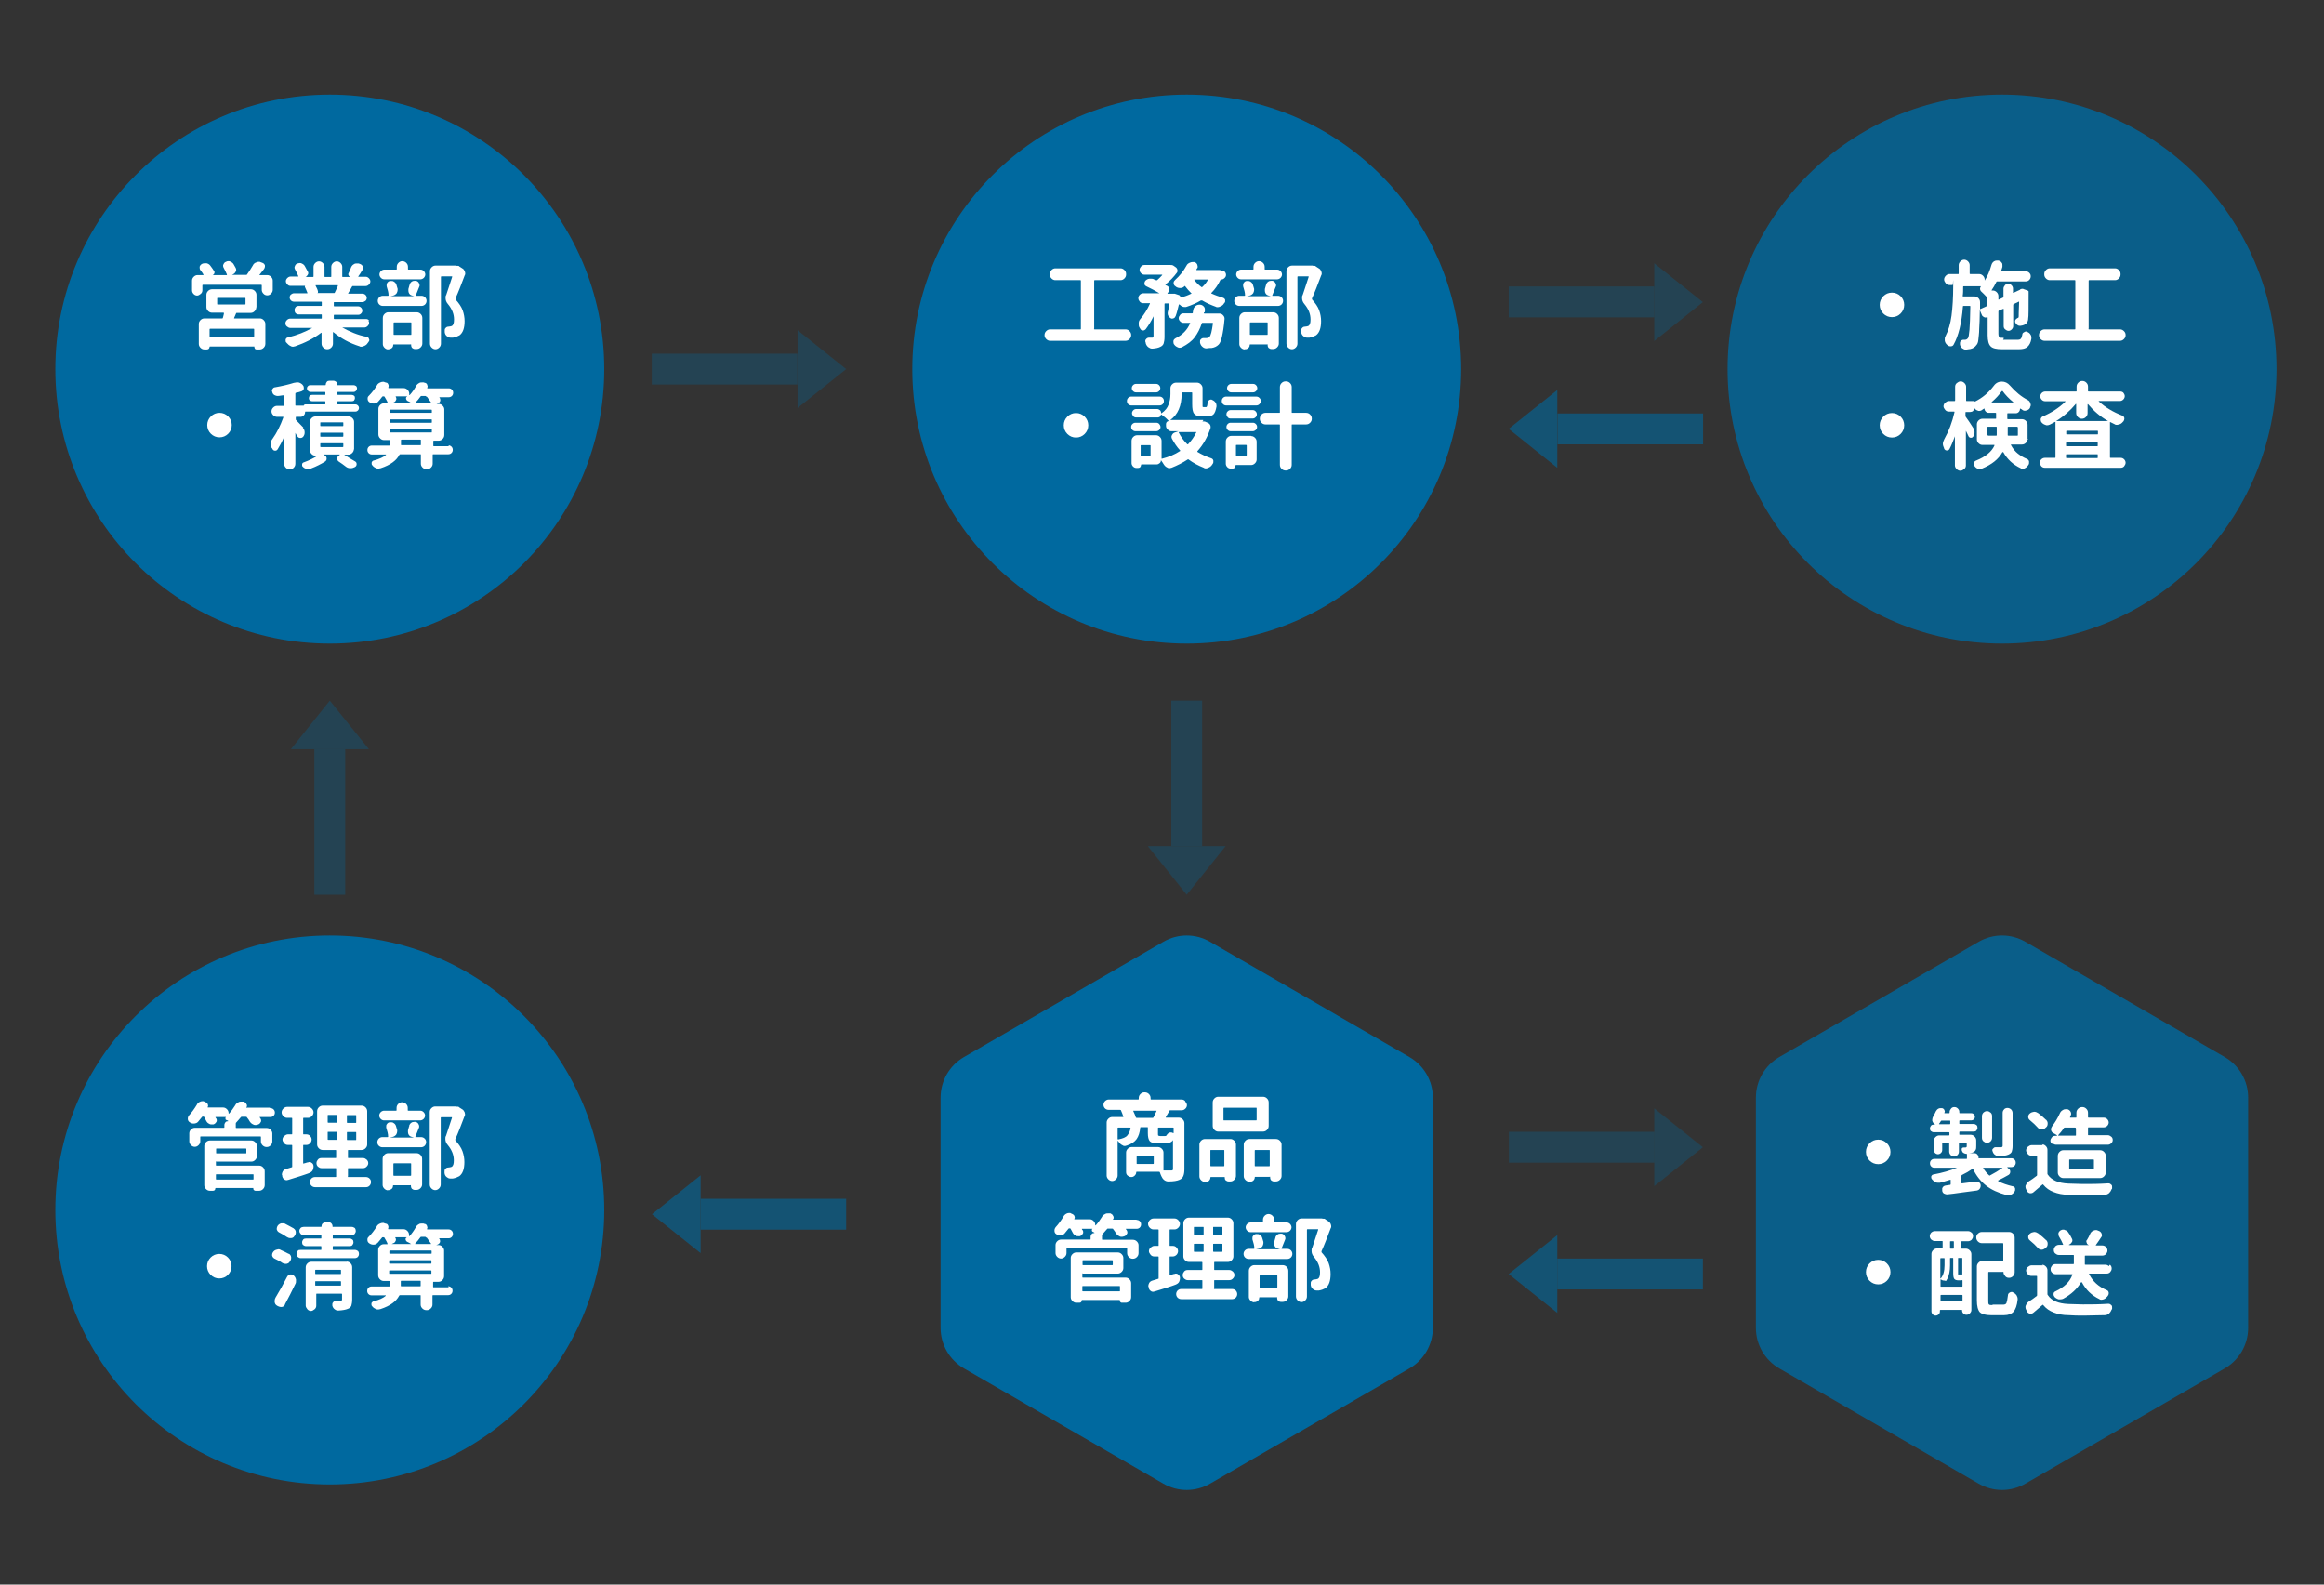 <?xml version="1.0" encoding="UTF-8"?>
<svg id="_レイヤー_1" xmlns="http://www.w3.org/2000/svg" version="1.1" viewBox="0 0 1100 750">
  <rect x="0" y="0" width="1100" height="750" fill="#333333" stroke="none"/>
  <!-- Generator: Adobe Illustrator 29.4.0, SVG Export Plug-In . SVG Version: 2.1.0 Build 152)  -->
  <defs>
    <style>
      .st0 {
        opacity: .6;
      }

      .st1 {
        fill: #fff;
      }

      .st2 {
        opacity: .3;
      }

      .st3, .st4, .st5 {
        fill: #00699f;
      }

      .st4 {
        isolation: isolate;
        opacity: .8;
      }

      .st5 {
        fill-rule: evenodd;
      }
    </style>
  </defs>
  <path class="st3" d="M550.6,445.8c6.9-4,15.3-4,22.2,0l94.3,54.5c6.9,4,11.1,11.3,11.1,19.2v109c0,7.9-4.2,15.2-11.1,19.2l-94.3,54.5c-6.9,4-15.3,4-22.2,0l-94.3-54.5c-6.9-4-11.1-11.3-11.1-19.2v-109c0-7.9,4.2-15.2,11.1-19.2l94.3-54.5h0Z"/>
  <path class="st4" d="M936.5,445.8c6.9-4,15.3-4,22.2,0l94.3,54.5c6.9,4,11.1,11.3,11.1,19.2v109c0,7.9-4.2,15.2-11.1,19.2l-94.3,54.5c-6.9,4-15.3,4-22.2,0l-94.3-54.5c-6.9-4-11.1-11.3-11.1-19.2v-109c0-7.9,4.2-15.2,11.1-19.2l94.3-54.5h0Z"/>
  <g class="st2">
    <polygon class="st5" points="400.5 174.7 377.5 193.1 377.5 156.3 400.5 174.7"/>
    <rect class="st3" x="308.5" y="167.4" width="68.9" height="14.6"/>
  </g>
  <g class="st2">
    <polygon class="st5" points="156.1 331.6 174.6 354.6 137.7 354.6 156.1 331.6"/>
    <rect class="st3" x="148.8" y="354.6" width="14.6" height="68.9"/>
  </g>
  <g class="st2">
    <polygon class="st5" points="561.7 423.5 543.3 400.5 580.1 400.5 561.7 423.5"/>
    <rect class="st3" x="554.4" y="331.6" width="14.6" height="68.9"/>
  </g>
  <g class="st2">
    <polygon class="st5" points="806 143 783 161.4 783 124.6 806 143"/>
    <rect class="st3" x="714.1" y="135.6" width="68.9" height="14.6"/>
  </g>
  <g class="st0">
    <polygon class="st5" points="714.1 203 737.1 184.6 737.1 221.4 714.1 203"/>
    <rect class="st3" x="737.2" y="195.7" width="68.9" height="14.6"/>
  </g>
  <g class="st0">
    <polygon class="st5" points="308.6 574.7 331.6 556.3 331.6 593.1 308.6 574.7"/>
    <rect class="st3" x="331.6" y="567.4" width="68.9" height="14.6"/>
  </g>
  <g class="st2">
    <polygon class="st5" points="806 543 783 561.4 783 524.6 806 543"/>
    <rect class="st3" x="714.2" y="535.7" width="68.9" height="14.6"/>
  </g>
  <g class="st0">
    <polygon class="st5" points="714.1 603 737.1 584.6 737.1 621.4 714.1 603"/>
    <rect class="st3" x="737.1" y="595.7" width="68.9" height="14.6"/>
  </g>
  <circle class="st3" cx="156.1" cy="174.7" r="129.9"/>
  <g>
    <path class="st1" d="M122.8,130v.2s0,0,.2,0h3.4c.8,0,1.4.3,1.9.8s.8,1.1.8,1.8v4.4c0,.7-.3,1.3-.8,1.8s-1.1.8-1.8.8-1.4-.3-1.8-.8c-.5-.5-.8-1.1-.8-1.8v-2.1c0-.2,0-.3-.3-.3h-27.5c-.2,0-.3,0-.3.3v2.3c0,.7-.3,1.3-.8,1.7s-1.1.8-1.7.8-1.3-.3-1.7-.8c-.5-.5-.7-1.1-.7-1.7v-4.6c0-.7.3-1.3.8-1.8s1.1-.8,1.8-.8h2.6c0,0,.2,0,.2,0v-.2c-.3-.7-.9-1.4-1.4-2.1-.3-.3-.4-.8-.4-1.1s0-.3,0-.6c.2-.6.6-1,1.1-1.3.4-.2.8-.3,1.4-.3s.5,0,.8,0c.8.2,1.4.6,1.8,1.2.7.9,1.3,1.8,1.8,2.6.2.3.2.7,0,1,0,.3-.3.6-.7.8h6.5c0,0,.2,0,.2,0v-.3c-.3-.8-.9-1.9-1.5-3.1-.2-.3-.3-.7-.3-1s0-.5.2-.7c.2-.6.6-1,1.2-1.2.3-.2.7-.3,1-.3s.7,0,1,.2c.7.3,1.3.7,1.6,1.3.3.5.6,1,.9,1.6.2.3.3.7.3,1s0,.6-.2.8c-.3.7-.8,1.1-1.4,1.4l-.4.2h6.7c.3,0,.4,0,.5-.3,1-1.4,1.9-2.8,2.7-4.2.3-.7.9-1.2,1.6-1.4.3-.2.8-.3,1.2-.3s.5,0,.9.2l.8.3c.6.2,1,.6,1.2,1.2,0,.2,0,.4,0,.6,0,.3-.2.8-.4,1.1-.9,1.1-1.5,2-2.1,2.7h0ZM121.3,145.5c0,.7-.3,1.3-.8,1.8s-1.1.8-1.9.8h-6.5c-.3,0-.3,0-.4.3-.3.7-.6,1.4-.9,2.1v.2s0,0,.2,0h12c.7,0,1.3.3,1.8.8.5.5.8,1.1.8,1.8v9.4c0,.8-.3,1.4-.8,1.9-.5.5-1.1.8-1.8.8h-1.4c-.3,0-.7,0-.9-.3s-.3-.6-.3-.9,0-.2-.2-.2h-20.8c0,0-.2,0-.2.2,0,.3-.2.7-.4.9s-.6.3-.9.3h-1.2c-.7,0-1.3-.3-1.8-.8s-.8-1.1-.8-1.8v-9.5c0-.7.3-1.3.8-1.8s1.1-.8,1.9-.8h8.3c.3,0,.3,0,.4-.3.3-1.1.5-1.9.5-2.1s0-.3-.3-.3h-5.3c-.8,0-1.4-.3-1.9-.8-.5-.5-.8-1.1-.8-1.8v-5.9c0-.7.3-1.3.8-1.8s1.1-.8,1.9-.8h18.3c.8,0,1.4.3,1.9.8.5.5.8,1.1.8,1.8v5.9h0ZM120,159.4c.3,0,.3,0,.3-.3v-3.2c0-.2,0-.3-.3-.3h-20.5c-.2,0-.3,0-.3.3v3.2c0,.3,0,.3.3.3h20.5ZM103.1,141c-.3,0-.3,0-.3.3v2.5c0,.3,0,.3.3.3h12.8c.3,0,.3,0,.3-.3v-2.5c0-.3,0-.3-.3-.3h-12.8Z"/>
    <path class="st1" d="M174,151.3c.4.4.7.9.7,1.5s-.3,1.1-.7,1.5-.9.7-1.5.7h-10.5c1.6.9,3.4,1.8,5.4,2.6s4,1.4,6.1,1.8c.6,0,.9.4,1.1.9,0,.2.2.3.2.5,0,.3,0,.6-.3.9-.2.3-.3.5-.5.7-.4.7-1,1.1-1.8,1.4-.3.2-.8.3-1.1.3s-.7,0-.9-.2c-4.8-1.5-8.9-3.8-12.4-6.7h-.2s0,0,0,.2v5.2c0,.8-.3,1.4-.8,1.9s-1.1.8-1.9.8h0c-.8,0-1.4-.3-1.9-.8s-.8-1.1-.8-1.9v-4.9s0,0,0-.2h-.2c-3.5,2.7-7.7,4.8-12.3,6.4-.3,0-.7.2-.9.2s-.8,0-1.2-.3c-.7-.3-1.3-.8-1.8-1.4,0,0-.2-.3-.3-.3-.3-.3-.3-.6-.3-.9s0-.3,0-.5c.2-.6.5-.9,1.1-1,4.4-1.1,8.2-2.6,11.5-4.5h0c0,0-10.4,0-10.4,0-.6,0-1.1-.3-1.6-.7s-.7-.9-.7-1.5.3-1.1.7-1.5.9-.7,1.6-.7h14.6c.3,0,.3,0,.3-.3v-1.4c0-.3,0-.3-.3-.3h-10.7c-.6,0-1-.2-1.4-.6-.3-.3-.5-.9-.5-1.4s.2-1,.5-1.4.9-.6,1.4-.6h10.7c.3,0,.3,0,.3-.3v-1.4c0-.3,0-.3-.3-.3h-12.8c-.6,0-1.1-.2-1.5-.6s-.6-.9-.6-1.4.2-1.1.6-1.4.9-.6,1.5-.6h6.1s0,0,.2,0v-.2c-.3-.9-.8-1.9-1.2-2.8v-.3c0,0,0-.2.3-.2h-7.1c-.6,0-1.1-.2-1.5-.7-.4-.4-.7-.9-.7-1.5s.3-1.1.7-1.5.9-.7,1.5-.7h3.5c0,0,.2,0,.2,0v-.2c-.3-.8-.9-2-1.5-3.1-.2-.3-.3-.7-.3-.9s0-.5.2-.8c.2-.6.6-1,1.2-1.2.3,0,.7-.2,1-.2s.7,0,1,.2c.7.3,1.2.7,1.5,1.3.5.9.9,1.6,1.3,2.4.2.3.3.5.3.8s0,.5-.2.8c-.3.5-.6.9-1.1,1.1h0c0,0,3.5,0,3.5,0,.2,0,.3,0,.3-.3v-4.5c0-.7.3-1.3.8-1.8.5-.5,1.1-.8,1.8-.8s1.3.3,1.8.8.8,1.1.8,1.8v4.5c0,.3,0,.3.3.3h2.6c.3,0,.3,0,.3-.3v-4.5c0-.7.3-1.3.8-1.8.5-.5,1.1-.8,1.8-.8s1.3.3,1.8.8.8,1.1.8,1.8v4.5c0,.3,0,.3.3.3h3.5c-.3-.2-.7-.4-.8-.8-.2-.3-.2-.7,0-1,.4-.9.9-1.8,1.2-2.8.3-.7.8-1.2,1.4-1.5.4-.3.8-.3,1.4-.3s.5,0,.7,0l.6.2c.6.2,1,.5,1.4,1.1,0,.3.2.5.2.8s0,.7-.3.9c-.8,1.4-1.5,2.4-2,3.1v.2s0,0,.2,0h3.3c.6,0,1.1.3,1.5.7s.7.9.7,1.5-.3,1.1-.7,1.5c-.4.4-.9.7-1.5.7h-6c-.3,0-.4,0-.5.3-.6,1-1.1,2.1-1.8,3.1v.2s0,0,.2,0h6.5c.6,0,1.1.2,1.5.6s.6.9.6,1.4-.2,1.1-.6,1.4-.9.6-1.5.6h-13.2c-.3,0-.3,0-.3.3v1.4c0,.2,0,.3.3.3h11.2c.5,0,1,.2,1.4.6.3.3.6.8.6,1.4s-.2,1-.6,1.4-.8.6-1.4.6h-11.2c-.3,0-.3,0-.3.3v1.4c0,.2,0,.3.3.3h15c.6,0,1.1.3,1.5.7h-.5ZM159.9,135.3v-.3s0,0-.2,0h-10.1c0,0-.2,0-.2,0v.3c.5.9.9,1.7,1.1,2.6v.5c0,.2-.3.3-.4.3h8c.2,0,.3,0,.4-.3.3-.7.8-1.7,1.4-3h0Z"/>
    <path class="st1" d="M193.8,134.9c.2-.7.6-1.3,1.1-1.6.4-.3.9-.4,1.4-.4s.3,0,.6,0c.7.2,1.1.5,1.4,1.1.2.3.3.7.3,1s0,.5-.2.8c-.8,2-1.3,3.2-1.6,4v.2s0,0,.2,0h2.5c.7,0,1.3.3,1.7.7s.7,1,.7,1.7-.3,1.3-.7,1.7-1,.7-1.7.7h-18.3c-.7,0-1.3-.3-1.7-.7s-.7-1-.7-1.7.3-1.3.7-1.7,1-.7,1.7-.7h2.4c.3,0,.3,0,.3-.3,0-1.2-.4-2.6-.9-4.2,0-.2,0-.4,0-.6,0-.3,0-.7.3-1,.3-.5.7-.8,1.3-.9.2,0,.4,0,.6,0,.4,0,.9,0,1.2.3.6.3,1,.8,1.2,1.4.2.7.4,1.3.6,2v.6c0,.5-.2.9-.4,1.4-.4.6-1,1-1.7,1.2l-1.4.3h0c0,0,11.4,0,11.4,0h0l-1-.3c-.7-.2-1.2-.5-1.5-1.1-.2-.3-.3-.8-.3-1.2s0-.5,0-.8c.2-.6.3-1.2.5-1.8l.2-.2ZM199,127.6c.7,0,1.2.3,1.6.7s.7,1,.7,1.6-.3,1.2-.7,1.6-1,.7-1.6.7h-17.1c-.7,0-1.2-.3-1.6-.7s-.7-1-.7-1.6.3-1.2.7-1.6,1-.7,1.6-.7h5.6c.3,0,.3,0,.3-.3v-1c0-.8.3-1.4.8-1.9s1.1-.8,1.8-.8,1.4.3,1.9.8c.5.5.8,1.1.8,1.9v1c0,.3,0,.3.3.3h5.6ZM183.8,165.4c-.7,0-1.3-.3-1.8-.8s-.8-1.1-.8-1.7v-12.4c0-.8.3-1.4.8-1.9s1.1-.8,1.8-.8h13.4c.8,0,1.4.3,1.9.8s.8,1.1.8,1.9v12.1c0,.7-.3,1.3-.8,1.8-.5.5-1.1.8-1.9.8h-.8c-.5,0-.9-.2-1.3-.5-.3-.3-.5-.8-.5-1.4s0-.3-.3-.3h-7.9c-.2,0-.3,0-.3.3,0,.6-.2,1-.6,1.4-.4.3-.9.6-1.4.6h-.4ZM194.7,152.9c0-.3,0-.3-.3-.3h-7.8c-.2,0-.3,0-.3.3v5.3c0,.2,0,.3.3.3h7.8c.2,0,.3,0,.3-.3v-5.3ZM216.1,125.8h.5c.3,0,.6,0,.8.3l1.4.9c.6.3.9.8,1.2,1.4,0,.3.2.6.2.9s0,.7-.2.9c-1.7,4.5-3.1,8.2-4.4,11,0,.2,0,.3,0,.5,1.6,1.8,2.8,3.5,3.4,5.2s.9,3.4.9,5.1c0,3.3-.8,5.5-2.4,6.7-.9.5-1.9.9-3.1,1.1-.3,0-.6,0-1,0h-.2c-.7,0-1.2-.3-1.7-.7-.6-.5-.9-1.1-1-1.9,0,0,0-.2,0-.3v-.5c0-.3,0-.8.3-1,.3-.5.8-.8,1.4-.8s1.2-.2,1.6-.3c.8-.4,1.1-1.4,1.1-3.1,0-2.5-.9-4.9-2.9-7.3-.8-.9-1.1-1.9-1.1-2.8s0-1,.3-1.5c.7-1.9,1.5-4.7,2.8-8.5v-.3s0,0-.2,0h-4.8c-.2,0-.3,0-.3.3v31.5c0,.8-.3,1.4-.8,1.9s-1.1.8-1.8.8h0c-.7,0-1.3-.3-1.8-.8-.5-.5-.8-1.1-.8-1.9v-34.3c0-.7.3-1.3.8-1.8s1.1-.8,1.8-.8h10.2-.4Z"/>
    <path class="st1" d="M99.8,205.3c-1.1-1.1-1.7-2.5-1.7-4.1s.6-3,1.7-4.1,2.5-1.7,4.1-1.7,3,.6,4.1,1.7,1.7,2.5,1.7,4.1-.6,3-1.7,4.1-2.5,1.7-4.1,1.7-3-.6-4.1-1.7Z"/>
    <path class="st1" d="M143.4,202.6c.6.6.8,1.3.8,2.1s-.2,1.3-.6,1.9c-.3.4-.8.7-1.3.7h-.2c-.6,0-1.1-.3-1.4-.9-.3-.4-.6-.9-.9-1.5h0v14.6c0,.8-.3,1.4-.8,1.9s-1.1.8-1.9.8h0c-.7,0-1.3-.3-1.8-.8-.5-.5-.8-1.1-.8-1.9v-12.8h0c-.9,2.2-2,4.2-3.1,6-.3.4-.6.6-1,.6s-.2,0-.3,0c-.5,0-.9-.3-1.2-.9,0-.2-.2-.3-.3-.4-.3-.6-.4-1.2-.4-1.9v-.3c0-.8.3-1.5.8-2.1,2-2.8,3.7-6.2,5.1-10.1v-.3s0,0-.2,0h-2.8c-.7,0-1.3-.3-1.8-.8s-.8-1.1-.8-1.8.3-1.3.8-1.8,1.1-.8,1.8-.8h3.1c.2,0,.3,0,.3-.3v-4.4c0-.2,0-.3-.3-.3-.8,0-1.8.3-2.6.3h-.3c-.5,0-.9-.2-1.4-.4-.5-.3-.9-.8-1-1.4,0-.2-.2-.4-.2-.6,0-.3,0-.6.3-.9.3-.5.7-.8,1.2-.8,3.4-.6,6.4-1.3,8.9-2.1.4,0,.9-.2,1.2-.2s.7,0,1,0c.8.2,1.4.6,1.9,1.1l.2.3c.3.3.4.7.4,1.1v.5c-.2.6-.5,1-1.1,1.2-.8.3-1.6.5-2.6.7-.2,0-.3.2-.3.4v5.4c0,.2,0,.3.3.3h3.7s0,0,0,0c0-.2,0-.3.2-.4s.3-.2.5-.2h9.2c.3,0,.3,0,.3-.3v-.9c0-.2,0-.3-.3-.3h-6c-.4,0-.8-.2-1.1-.4-.3-.3-.4-.7-.4-1.1s.2-.8.4-1.1c.3-.3.7-.4,1.1-.4h6c.3,0,.3,0,.3-.3v-.8c0-.2,0-.3-.3-.3h-6.8c-.4,0-.8-.2-1.1-.5-.3-.3-.5-.7-.5-1.2s.2-.8.5-1.1c.3-.3.7-.4,1.1-.4h7c.2,0,.3,0,.3-.3,0-.5.2-.9.5-1.3s.8-.5,1.3-.5h1.8c.5,0,.9.2,1.3.5s.5.8.5,1.3,0,.3.3.3h7.5c.4,0,.8.2,1.1.4s.5.7.5,1.1-.2.9-.5,1.2-.7.5-1.1.5h-7.4c-.2,0-.3,0-.3.3v.8c0,.2,0,.3.3.3h6.5c.4,0,.8.2,1.1.4s.4.7.4,1.1-.2.8-.4,1.1-.7.4-1.1.4h-6.5c-.2,0-.3,0-.3.3v.9c0,.3,0,.3.3.3h8.2c.5,0,.9.2,1.2.5.3.3.5.7.5,1.2s-.2.9-.5,1.2c-.3.3-.7.5-1.2.5h-23.5c-.2,0-.3,0-.3.3,0,.6-.2,1.1-.6,1.5s-.9.7-1.5.7h-2c-.3,0-.3,0-.3.3v.8c0,.3,0,.4.3.6.9.9,2.1,2.1,3.4,3.5h-.3ZM167.5,212.5c0,.8-.3,1.4-.8,1.9s-1.1.8-1.8.8h-2c2,1.3,3.8,2.4,5.2,3.2.5.3.7.7.7,1.3s-.3,1.1-.9,1.4h0c-.6.3-1.2.5-1.9.5s-.3,0-.3,0c-.8,0-1.5-.3-2.1-.8-1-.8-2-1.5-3.2-2.3-.5-.3-.8-.8-.8-1.5s.3-1,.8-1.4l.4-.3v-.2s0,0,0,0h-7.6c0,0,.6.5.6.5.6.3.8.8.8,1.5s-.3,1-.8,1.4c-2,1.2-4.1,2.3-6.5,3.2-.4.2-.8.3-1.2.3s-.6,0-.9,0c-.7-.2-1.3-.5-1.8-1s-.4-.6-.4-.9,0-.3,0-.3c0-.5.4-.9.9-1,2.5-.9,4.6-2,6.4-3.1h0q0,0,0,0h-.9c-.8,0-1.4-.3-1.9-.8s-.8-1.1-.8-1.9v-13.3c0-.7.3-1.3.8-1.8.5-.5,1.1-.8,1.9-.8h15.6c.7,0,1.3.3,1.8.8.5.5.8,1.1.8,1.8v13.3h0ZM151.9,199.9c-.3,0-.3,0-.3.3v1.2c0,.2,0,.3.3.3h10.3c.2,0,.3,0,.3-.3v-1.2c0-.3,0-.3-.3-.3h-10.3ZM151.9,204.8c-.3,0-.3,0-.3.3v1.3c0,.3,0,.3.3.3h10.3c.2,0,.3,0,.3-.3v-1.3c0-.2,0-.3-.3-.3h-10.3ZM151.9,209.8c-.3,0-.3,0-.3.3v1.2c0,.2,0,.3.3.3h10.3c.2,0,.3,0,.3-.3v-1.2c0-.3,0-.3-.3-.3h-10.3Z"/>
    <path class="st1" d="M212.2,210.8c.6,0,1.1.2,1.5.6s.6.9.6,1.5-.2,1.1-.6,1.5-.9.6-1.5.6h-7.1c-.2,0-.3,0-.3.3v4.2c0,.7-.3,1.3-.8,1.8-.5.5-1.1.8-1.8.8h-.3c-.8,0-1.4-.3-1.9-.8s-.8-1.1-.8-1.8v-4.2c0-.3,0-.3-.3-.3h-9.4c-.2,0-.3,0-.5.3-1.3,2.6-4.2,4.8-8.8,6.3-.3,0-.7.2-1,.2s-.8,0-1.1-.2c-.8-.3-1.4-.7-1.9-1.4h0c-.3-.3-.3-.6-.3-.9s0-.7.3-.9c.2-.3.4-.4.9-.5,2.5-.7,4.4-1.5,5.6-2.6v-.2s0,0-.2,0h-6.5c-.6,0-1.1-.2-1.5-.6s-.6-.9-.6-1.5.2-1.1.6-1.5.9-.6,1.5-.6h8.2c.3,0,.3,0,.3-.3v-2c0-.3,0-.3-.3-.3h-2.5c-.7,0-1.3-.3-1.8-.8-.5-.5-.8-1.1-.8-1.9v-12.1c0-.7.3-1.3.8-1.8s1.1-.8,1.8-.8h1.6c0,0,.2,0,.2,0v-.3c-.3-.9-.9-1.8-1.4-2.7,0-.2-.3-.3-.5-.3h-.3c-.2,0-.3,0-.5.3-.6.9-1.3,1.6-1.9,2.3-.5.5-1.1.8-1.9.8h-.2c-.7,0-1.3-.2-1.9-.6h0c-.6-.4-.9-.9-.9-1.7s.2-1,.6-1.4c1.4-1.4,2.7-3.1,3.8-4.9.3-.7.9-1.1,1.6-1.4.4-.2.9-.3,1.3-.3s.5,0,.8.2l.7.2c.5,0,.8.4,1,.9.2.4.2.9,0,1.4,0,.2,0,.3.2.3h7.1c.7,0,1.3.3,1.8.8.5.5.8,1.1.8,1.8v.7h0c0,0,0,0,.2,0,1.1-1.2,2.1-2.6,3-4.2.3-.7.9-1.2,1.5-1.5.4-.3.9-.3,1.4-.3s.5,0,.7,0l.6.2c.5,0,.9.4,1.1.9,0,.3.2.5.2.7s0,.5-.2.7c0,.2,0,.3.2.3h10c.6,0,1.1.2,1.5.6s.6.9.6,1.5-.2,1.1-.6,1.5-.9.6-1.5.6h-4.2s0,0-.2,0v.2c.3.3.4.7.4,1s0,.3,0,.5c-.2.6-.5.9-1,1.2l-.8.3h0c0,0,1.1,0,1.1,0,.7,0,1.3.3,1.8.8.5.5.8,1.1.8,1.8v12.1c0,.8-.3,1.4-.8,1.9s-1.1.8-1.8.8h-2.3c-.2,0-.3,0-.3.3v2c0,.3,0,.3.3.3h7.1ZM204.4,194.2c0-.2,0-.3-.3-.3h-19.4c-.2,0-.3,0-.3.3v.9c0,.3,0,.3.3.3h19.4c.3,0,.3,0,.3-.3v-.9ZM184.7,198.5c-.2,0-.3,0-.3.3v1c0,.2,0,.3.3.3h19.4c.3,0,.3,0,.3-.3v-1c0-.3,0-.3-.3-.3h-19.4ZM184.7,203.1c-.2,0-.3,0-.3.3v1c0,.3,0,.3.3.3h19.4c.3,0,.3,0,.3-.3v-1c0-.2,0-.3-.3-.3h-19.4ZM192.6,187.6h0q0,0,0,0h-5.1s0,0-.2,0v.2c.2.3.3.6.3.9s0,.5-.2.7c-.2.6-.6.9-1.2,1.1l-.6.3h9.2c-.6-.4-1.3-.8-2-1.1-.3-.2-.5-.5-.6-.9s0-.8.3-1h.2ZM189.8,210.4c0,.3,0,.3.3.3h8.8c.3,0,.3,0,.3-.3v-2c0-.3,0-.3-.3-.3h-8.8c-.2,0-.3,0-.3.3v2ZM201.8,187.7c-.2-.2-.3-.3-.5-.3h-1.8c-.2,0-.3,0-.5.3-.7,1-1.5,2-2.4,2.9v.2s0,0,.2,0h7.1s0,0,.2,0v-.2c-.7-1-1.4-2-2-2.8h-.2Z"/>
  </g>
  <circle class="st3" cx="156.1" cy="572.7" r="129.9"/>
  <g>
    <path class="st1" d="M128,524.5c.6,0,1.1.2,1.5.6s.6.9.6,1.5-.2,1.1-.6,1.5-.9.6-1.5.6h-4.9c0,0-.2,0-.2,0v.2c.2.2.3.3.4.5.2.3.3.7.3,1s0,.5-.2.7c-.3.6-.7,1-1.4,1.2-.3,0-.6.2-.9.2-.4,0-.8,0-1.3-.3-.7-.3-1.2-.8-1.6-1.4-.3-.6-.8-1.3-1.3-1.9,0-.2-.3-.3-.5-.3h-2c-.2,0-.3,0-.5.3-.7.9-1.4,1.6-2,2.3-.2.2-.3.3-.3.6v1.8c0,.2,0,.3.3.3h14.3c.8,0,1.4.3,1.9.8.5.5.8,1.1.8,1.8v3.7c0,.8-.3,1.4-.8,1.9s-1.1.8-1.9.8-1.4-.3-1.9-.8c-.5-.5-.8-1.1-.8-1.9v-2c0-.3,0-.3-.3-.3h-28.1c-.3,0-.3,0-.3.3v2c0,.7-.3,1.3-.8,1.8s-1.1.8-1.8.8-1.3-.3-1.8-.8-.8-1.1-.8-1.8v-3.8c0-.7.3-1.3.8-1.8s1.1-.8,1.9-.8h13.6c.3,0,.3,0,.3-.3v-1c0-.5.2-.9.5-1.3s.8-.5,1.3-.5v-.2c-.3-.2-.6-.3-.9-.4s-.4-.3-.4-.7,0-.5.3-.7h-4.8c0,0-.2,0-.2,0v.2c0,.2.2.3.3.4.2.3.3.6.3.9s0,.6-.2.8c-.3.6-.8,1-1.4,1.2-.3,0-.5,0-.8,0-.4,0-.8,0-1.2-.3-.7-.3-1.1-.8-1.4-1.4-.3-.6-.6-1.2-.9-1.7,0-.2-.3-.3-.5-.3h-.2c-.2,0-.3,0-.5.3-.6.8-1.1,1.4-1.7,2.1-.5.6-1.1.8-1.9.9h-.3c-.7,0-1.2-.2-1.8-.6h0c-.5-.3-.9-.9-.9-1.5v-.3c0-.5.2-1,.5-1.4,1.4-1.5,2.6-3.2,3.7-5,.3-.7.8-1.2,1.5-1.5.4-.2.8-.3,1.3-.3s.5,0,.8.2l.4.2c.6.2.9.5,1.2.9,0,.3.2.5.2.7s0,.5-.2.8v.2h7.3c.7,0,1.3.3,1.8.8.5.5.8,1.1.8,1.8h0c0,.2,0,.3,0,.3h.2c1.1-1.2,2-2.5,2.9-3.9.3-.7.9-1.2,1.6-1.5.4-.3.9-.3,1.4-.3s.5,0,.7,0h.4c.6.3,1,.6,1.2,1.1.2.3.3.5.3.8s0,.6-.3.8v.2h11ZM102.5,549.7c-.3,0-.3,0-.3.3v1.4c0,.3,0,.3.3.3h20.2c.7,0,1.3.3,1.8.8.5.5.8,1.1.8,1.9v6.5c0,.8-.3,1.4-.8,1.9-.5.5-1.1.8-1.8.8h-1.7c-.3,0-.5,0-.8-.3s-.3-.4-.3-.8,0-.2-.2-.2h-17.6c0,0-.2,0-.2.2,0,.3,0,.5-.3.8-.2.2-.4.3-.8.3h-1.5c-.7,0-1.3-.3-1.8-.8-.5-.5-.8-1.1-.8-1.8v-18.6c0-.7.3-1.3.8-1.8s1.1-.8,1.8-.8h19.7c.7,0,1.3.3,1.8.8.5.5.8,1.1.8,1.8v4.8c0,.7-.3,1.3-.8,1.8s-1.1.8-1.8.8h-16.8.3ZM116.6,543.9c0-.2,0-.3-.3-.3h-13.7c-.3,0-.3,0-.3.3v1.7c0,.3,0,.3.3.3h13.7c.3,0,.3,0,.3-.3v-1.7ZM120,556.1c0-.3,0-.3-.3-.3h-17.2c-.3,0-.3,0-.3.3v1.9c0,.2,0,.3.3.3h17.2c.3,0,.3,0,.3-.3v-1.9Z"/>
    <path class="st1" d="M145.6,550.2c.3,0,.5-.2.7-.2.4,0,.8,0,1.1.3.6.3.9.8,1,1.5v.6c0,.5-.2,1-.4,1.5-.3.6-.9,1-1.6,1.3-2.3.9-5.6,1.9-9.8,3.2-.3,0-.5.2-.8.2s-.8,0-1.1-.3c-.6-.3-.9-.8-1.1-1.5v-.3c0-.3-.2-.4-.2-.6,0-.5.2-.9.4-1.4.3-.6.9-1,1.6-1.2.9-.3,1.8-.5,2.6-.8.3,0,.3-.2.3-.4v-9.9c0-.2,0-.3-.3-.3h-1.8c-.7,0-1.3-.3-1.7-.8s-.8-1.1-.8-1.7.3-1.3.8-1.7,1.1-.8,1.7-.8h1.8c.3,0,.3,0,.3-.3v-7.2c0-.2,0-.3-.3-.3h-2.1c-.7,0-1.3-.3-1.8-.8-.5-.5-.8-1.1-.8-1.8s.3-1.3.8-1.8,1.1-.8,1.8-.8h9.9c.7,0,1.3.3,1.8.8s.8,1.1.8,1.8-.3,1.3-.8,1.8c-.5.5-1.1.8-1.8.8h-2c-.3,0-.3,0-.3.3v7.2c0,.3,0,.3.3.3h1.3c.7,0,1.3.3,1.7.8.5.5.7,1.1.7,1.7s-.3,1.3-.7,1.7c-.5.5-1,.8-1.7.8h-1.3c-.3,0-.3,0-.3.3v8.3c0,0,0,.2,0,.2h.2c.7-.2,1.3-.3,1.7-.5h0ZM164.6,556.8c0,.3,0,.3.3.3h8.3c.7,0,1.3.3,1.7.7.5.5.7,1,.7,1.7s-.3,1.3-.7,1.7c-.5.5-1,.7-1.7.7h-24.1c-.7,0-1.3-.3-1.7-.7s-.7-1-.7-1.7.3-1.3.7-1.7,1-.7,1.7-.7h9.7c.3,0,.3,0,.3-.3v-3.6c0-.3,0-.3-.3-.3h-6.6c-.7,0-1.2-.3-1.7-.7-.5-.5-.7-1-.7-1.7s.3-1.2.7-1.7,1-.7,1.7-.7h6.6c.3,0,.3,0,.3-.3v-3.2c0-.2,0-.3-.3-.3h-6c-.8,0-1.4-.3-1.9-.8-.5-.5-.8-1.1-.8-1.8v-15.7c0-.8.3-1.4.8-1.9s1.1-.8,1.9-.8h18.3c.8,0,1.4.3,1.9.8.5.5.8,1.1.8,1.9v15.7c0,.7-.3,1.3-.8,1.8-.5.5-1.1.8-1.9.8h-6.1c-.3,0-.3,0-.3.3v3.2c0,.3,0,.3.3.3h6.8c.7,0,1.2.3,1.7.7.5.5.8,1,.8,1.7s-.3,1.2-.8,1.7c-.5.5-1,.7-1.7.7h-6.8c-.3,0-.3,0-.3.3v3.6ZM155.4,527.7c-.3,0-.3,0-.3.3v3.1c0,.2,0,.3.3.3h4c.3,0,.3,0,.3-.3v-3.1c0-.3,0-.3-.3-.3h-4ZM155.4,535.7c-.3,0-.3,0-.3.3v3.2c0,.2,0,.3.3.3h4c.3,0,.3,0,.3-.3v-3.2c0-.3,0-.3-.3-.3h-4ZM168.3,531.5c.3,0,.3,0,.3-.3v-3.1c0-.3,0-.3-.3-.3h-3.8c-.3,0-.3,0-.3.3v3.1c0,.2,0,.3.3.3h3.8ZM168.3,539.6c.3,0,.3,0,.3-.3v-3.2c0-.3,0-.3-.3-.3h-3.8c-.3,0-.3,0-.3.3v3.2c0,.2,0,.3.3.3h3.8Z"/>
    <path class="st1" d="M193.6,533c.2-.7.6-1.3,1.1-1.6.4-.3.9-.4,1.4-.4s.3,0,.6,0c.7.2,1.1.5,1.4,1.1.2.3.3.7.3,1s0,.5-.2.9c-.8,2-1.3,3.2-1.6,4v.2s0,0,.2,0h2.5c.7,0,1.3.3,1.7.7.5.5.7,1,.7,1.7s-.3,1.3-.7,1.7-1,.7-1.7.7h-18.3c-.7,0-1.3-.3-1.7-.7-.5-.5-.7-1-.7-1.7s.3-1.3.7-1.7,1-.7,1.7-.7h2.4c.3,0,.3,0,.3-.3,0-1.2-.4-2.6-.9-4.2,0-.2,0-.4,0-.6,0-.3,0-.7.3-1,.3-.5.7-.8,1.3-.9.2,0,.4,0,.6,0,.4,0,.9,0,1.2.3.6.3,1,.8,1.2,1.4.2.7.4,1.3.6,2v.6c0,.5-.2.9-.4,1.4-.4.6-1,1-1.7,1.2l-1.4.3h0c0,0,11.4,0,11.4,0h0l-1-.3c-.7-.2-1.2-.5-1.5-1.1-.2-.3-.3-.8-.3-1.2s0-.5,0-.8c.2-.6.3-1.2.5-1.8l.2-.2ZM198.9,525.7c.7,0,1.2.3,1.6.7s.7,1,.7,1.6-.3,1.2-.7,1.6-1,.7-1.6.7h-17.1c-.7,0-1.2-.3-1.6-.7s-.7-1-.7-1.6.3-1.2.7-1.6,1-.7,1.6-.7h5.6c.3,0,.3,0,.3-.3v-1c0-.8.3-1.4.8-1.9s1.1-.8,1.8-.8,1.4.3,1.9.8c.5.5.8,1.1.8,1.9v1c0,.3,0,.3.3.3h5.6ZM183.7,563.4c-.7,0-1.3-.3-1.8-.8s-.8-1.1-.8-1.7v-12.4c0-.8.3-1.4.8-1.9.5-.5,1.1-.8,1.8-.8h13.4c.8,0,1.4.3,1.9.8.5.5.8,1.1.8,1.9v12.1c0,.7-.3,1.3-.8,1.8-.5.5-1.1.8-1.9.8h-.8c-.5,0-.9-.2-1.3-.5-.3-.3-.5-.8-.5-1.4s0-.3-.3-.3h-7.9c-.2,0-.3,0-.3.3,0,.6-.2,1-.6,1.4-.4.3-.9.6-1.4.6h-.4ZM194.6,550.9c0-.3,0-.3-.3-.3h-7.8c-.2,0-.3,0-.3.3v5.3c0,.2,0,.3.3.3h7.8c.2,0,.3,0,.3-.3v-5.3ZM216,523.8h.5c.3,0,.6,0,.8.3l1.4.9c.6.3.9.8,1.2,1.4,0,.3.2.6.2.9s0,.7-.2.9c-1.7,4.5-3.1,8.2-4.4,11,0,.2,0,.3,0,.5,1.6,1.8,2.8,3.5,3.4,5.2s.9,3.4.9,5.1c0,3.3-.8,5.5-2.4,6.7-.9.5-1.9.9-3.1,1.1-.3,0-.6,0-1,0h-.2c-.7,0-1.2-.3-1.7-.7-.6-.5-.9-1.1-1-1.9,0,0,0-.2,0-.3v-.5c0-.3,0-.8.3-1,.3-.5.8-.8,1.4-.8s1.2-.2,1.6-.3c.8-.4,1.1-1.4,1.1-3.1,0-2.5-.9-4.9-2.9-7.3-.8-.9-1.1-1.9-1.1-2.8s0-1,.3-1.5c.7-1.9,1.5-4.7,2.8-8.5v-.3s0,0-.2,0h-4.8c-.2,0-.3,0-.3.3v31.5c0,.8-.3,1.4-.8,1.9-.5.5-1.1.8-1.8.8h0c-.7,0-1.3-.3-1.8-.8-.5-.5-.8-1.1-.8-1.9v-34.3c0-.7.3-1.3.8-1.8s1.1-.8,1.8-.8h10.2-.4Z"/>
    <path class="st1" d="M99.7,603.4c-1.1-1.1-1.7-2.5-1.7-4.1s.6-3,1.7-4.1,2.5-1.7,4.1-1.7,3,.6,4.1,1.7,1.7,2.5,1.7,4.1-.6,3-1.7,4.1-2.5,1.7-4.1,1.7-3-.6-4.1-1.7Z"/>
    <path class="st1" d="M136.7,593.4c.6.3,1,.9,1.1,1.6v.5c0,.6-.2,1-.5,1.5l-.2.2c-.3.6-.9.9-1.6,1h-.4c-.5,0-1-.2-1.4-.4-1.1-.8-2.4-1.4-3.8-2.1-.6-.3-.9-.8-1.1-1.4,0-.2,0-.3,0-.5,0-.4.2-.8.4-1.1.4-.6.9-1,1.7-1.2.3,0,.6-.2.8-.2s.8,0,1.1.3c1.4.6,2.8,1.3,3.9,1.9h0ZM134.9,617.5c-.3.6-.8,1-1.5,1.1-.2,0-.3,0-.5,0-.5,0-.9-.2-1.4-.4l-.5-.3c-.6-.4-.9-.9-1-1.7,0-.2,0-.4,0-.6,0-.5.2-1,.4-1.4,1.9-3.1,3.7-6.4,5.5-9.9.3-.6.8-.9,1.4-1.1h.4c.5,0,.9.2,1.3.5h0c.6.5.9,1.1,1.1,1.9,0,.3,0,.5,0,.7,0,.5,0,.9-.3,1.4-1.7,3.5-3.3,6.7-5,9.8h0ZM138.9,581.4c.6.3,1,.9,1.1,1.6v.4c0,.6-.2,1-.5,1.5l-.2.2c-.3.6-.9.9-1.6.9h-.4c-.5,0-1-.2-1.5-.5-1.1-.8-2.4-1.5-3.7-2.2-.6-.3-.9-.8-1.1-1.4,0-.2,0-.3,0-.5,0-.4.2-.8.4-1.2.4-.6,1-1,1.7-1.2.3,0,.5,0,.8,0,.4,0,.8,0,1.2.3,1.4.7,2.6,1.4,3.7,2h.2ZM157.5,591.3c0,.3,0,.3.3.3h10.2c.5,0,.9.2,1.4.5.3.3.5.8.5,1.4s-.2,1-.5,1.4c-.3.3-.9.6-1.4.6h-25.7c-.5,0-.9-.2-1.4-.6-.3-.3-.5-.9-.5-1.4s.2-.9.5-1.4.8-.5,1.4-.5h9.5c.3,0,.3,0,.3-.3v-1.2c0-.2,0-.3-.3-.3h-7c-.5,0-.9-.2-1.3-.5s-.5-.8-.5-1.3.2-.9.5-1.3.8-.5,1.3-.5h7c.3,0,.3,0,.3-.3v-1c0-.2,0-.3-.3-.3h-8.1c-.5,0-1-.2-1.4-.6-.3-.3-.6-.8-.6-1.4s.2-.9.6-1.4c.3-.3.9-.5,1.4-.5h8.2c.2,0,.3,0,.3-.3,0-.6.2-1.1.6-1.4s.9-.6,1.4-.6h1.1c.6,0,1.1.2,1.5.6s.6.9.6,1.4,0,.3.3.3h8.8c.5,0,.9.2,1.4.5.3.3.5.9.5,1.4s-.2,1-.5,1.4c-.3.3-.8.6-1.4.6h-8.7c-.2,0-.3,0-.3.3v1c0,.3,0,.3.3.3h7.7c.5,0,.9.2,1.3.5s.5.8.5,1.3-.2.9-.5,1.3-.8.5-1.3.5h-7.7c-.2,0-.3,0-.3.3v1.2h0ZM164,597.1c.8,0,1.4.3,1.9.8.5.5.8,1.1.8,1.9v15.3c0,1.2-.2,2.2-.4,2.9-.3.7-.8,1.2-1.7,1.5-.9.4-2.5.7-4.5.8h0c-.7,0-1.2-.2-1.7-.6-.6-.4-.9-1-1.1-1.7,0-.2,0-.3,0-.6s0-.6.3-.9c.3-.5.7-.7,1.3-.7h2.1c.3,0,.5,0,.7-.2,0,0,.2-.3.2-.5v-2.5c0-.2,0-.3-.3-.3h-11.6c-.3,0-.3,0-.3.3v5.4c0,.7-.3,1.3-.8,1.7s-1.1.8-1.7.8-1.3-.3-1.7-.8-.8-1.1-.8-1.7v-18.1c0-.8.3-1.4.8-1.9s1.1-.8,1.9-.8h17.1-.2ZM161.4,601.3c0-.2,0-.3-.3-.3h-11.6c-.3,0-.3,0-.3.3v1.4c0,.3,0,.3.3.3h11.6c.3,0,.3,0,.3-.3v-1.4ZM149.2,608.2c0,.3,0,.3.3.3h11.6c.3,0,.3,0,.3-.3v-1.5c0-.2,0-.3-.3-.3h-11.6c-.3,0-.3,0-.3.3v1.5Z"/>
    <path class="st1" d="M212.1,608.8c.6,0,1.1.2,1.5.6s.6.9.6,1.5-.2,1.1-.6,1.5-.9.6-1.5.6h-7.1c-.2,0-.3,0-.3.3v4.2c0,.7-.3,1.3-.8,1.8-.5.5-1.1.8-1.8.8h-.3c-.8,0-1.4-.3-1.9-.8-.5-.5-.8-1.1-.8-1.8v-4.2c0-.3,0-.3-.3-.3h-9.4c-.2,0-.3,0-.5.3-1.3,2.6-4.2,4.8-8.8,6.3-.3,0-.7.2-1,.2s-.8,0-1.1-.2c-.8-.3-1.4-.7-1.9-1.4h0c-.3-.3-.3-.6-.3-.9s0-.7.3-.9c.2-.3.4-.4.9-.5,2.5-.7,4.4-1.5,5.6-2.6v-.2s0,0-.2,0h-6.5c-.6,0-1.1-.2-1.5-.6s-.6-.9-.6-1.5.2-1.1.6-1.5.9-.6,1.5-.6h8.2c.3,0,.3,0,.3-.3v-2c0-.3,0-.3-.3-.3h-2.5c-.7,0-1.3-.3-1.8-.8-.5-.5-.8-1.1-.8-1.9v-12.1c0-.7.3-1.3.8-1.8s1.1-.8,1.8-.8h1.6c0,0,.2,0,.2,0v-.3c-.3-.9-.9-1.8-1.4-2.7,0-.2-.3-.3-.5-.3h-.3c-.2,0-.3,0-.5.3-.6.8-1.3,1.6-1.9,2.3-.5.5-1.1.9-1.9.9h-.2c-.7,0-1.3-.2-1.9-.6h0c-.6-.4-.9-.9-.9-1.7s.2-1,.6-1.4c1.4-1.4,2.7-3.1,3.8-4.9.3-.7.9-1.1,1.6-1.4.4-.2.9-.3,1.3-.3s.5,0,.8.2l.7.2c.5,0,.8.4,1,.9.2.4.2.9,0,1.4,0,.2,0,.3.2.3h7.1c.7,0,1.3.3,1.8.8.5.5.8,1.1.8,1.8v.7h0c0,0,0,0,.2,0,1.1-1.2,2.1-2.6,3-4.2.3-.7.9-1.2,1.5-1.5.4-.3.9-.3,1.4-.3s.5,0,.7,0l.6.2c.5,0,.9.4,1.1.9,0,.3.2.5.2.7s0,.5-.2.7c0,.2,0,.3.2.3h10c.6,0,1.1.2,1.5.6s.6.9.6,1.5-.2,1.1-.6,1.5-.9.6-1.5.6h-4.2s0,0-.2,0v.2c.3.3.4.7.4,1s0,.3,0,.5c-.2.6-.5.9-1,1.2l-.8.3h0c0,0,1.1,0,1.1,0,.7,0,1.3.3,1.8.8.5.5.8,1.1.8,1.8v12.1c0,.8-.3,1.4-.8,1.9-.5.5-1.1.8-1.8.8h-2.3c-.2,0-.3,0-.3.3v2c0,.3,0,.3.3.3h7.1ZM204.3,592.2c0-.2,0-.3-.3-.3h-19.4c-.2,0-.3,0-.3.3v.9c0,.3,0,.3.3.3h19.4c.3,0,.3,0,.3-.3v-.9ZM184.5,596.5c-.2,0-.3,0-.3.3v1c0,.2,0,.3.3.3h19.4c.3,0,.3,0,.3-.3v-1c0-.3,0-.3-.3-.3h-19.4ZM184.5,601.3c-.2,0-.3,0-.3.3v1c0,.3,0,.3.3.3h19.4c.3,0,.3,0,.3-.3v-1c0-.2,0-.3-.3-.3h-19.4ZM192.4,585.6h0q0,0,0,0h-5.1s0,0-.2,0v.2c.2.3.3.6.3.9s0,.5-.2.7c-.2.6-.6.9-1.2,1.1l-.6.3h9.2c-.6-.4-1.3-.8-2-1.1-.3-.2-.5-.5-.6-.9s0-.8.3-1h.2ZM189.7,608.5c0,.3,0,.3.3.3h8.8c.3,0,.3,0,.3-.3v-2c0-.3,0-.3-.3-.3h-8.8c-.2,0-.3,0-.3.3v2ZM201.7,585.7c-.2-.2-.3-.3-.5-.3h-1.8c-.2,0-.3,0-.5.3-.7,1-1.5,2-2.4,2.9v.2s0,0,.2,0h7.1s0,0,.2,0v-.2c-.7-1-1.4-2-2-2.8h-.2Z"/>
  </g>
  <g>
    <path class="st1" d="M561,521.4c.5.5.8,1.1.8,1.7s-.3,1.3-.8,1.7c-.5.5-1.1.7-1.7.7h-5.3c-.3,0-.4,0-.5.3-.8,1.3-1.3,2.2-1.7,2.9v.3s0,0,.2,0h6c.7,0,1.3.3,1.8.8.5.5.8,1.1.8,1.8v21.8c0,1.4-.2,2.5-.5,3.2-.3.8-.9,1.4-1.8,1.8-1.1.5-2.8.8-5.2.8h-.2c-.7,0-1.4-.3-1.9-.7-.6-.5-1-1.1-1.3-1.8-.3-.6-.5-1.2-.7-1.8,0-.2-.3-.3-.5-.3h-10.4c-.2,0-.3,0-.3.3,0,.6-.3,1.1-.7,1.5s-.9.7-1.5.7h-.2c-.7,0-1.2-.3-1.7-.7s-.7-1-.7-1.7v-9.2c0-.7.3-1.3.8-1.8s1.1-.8,1.8-.8h12.5c.7,0,1.3.3,1.8.8.5.5.8,1.1.8,1.8v8.2c0,0,0,.2,0,.3,0,0,.2,0,.3,0h3.2c.3,0,.7,0,.8-.2.2,0,.2-.3.2-.7v-13.5h0c-.6,1-1.8,1.5-3.5,1.5h-3.7c-2,0-3.2-.3-3.8-1s-.9-2-.9-3.8v-2.5c0-.3,0-.3-.3-.3h-3c-.2,0-.3,0-.3.3-.2,2.2-.8,4-1.7,5.3s-2.5,2.4-4.7,3.1c-.3,0-.6.2-.8.2s-.8,0-1.1-.3c-.7-.3-1.3-.8-1.7-1.4-.2-.3-.3-.4-.5-.7h-.2s0,0,0,0v16.4c0,.7-.3,1.3-.8,1.8-.5.5-1.1.8-1.8.8s-1.3-.3-1.8-.8-.8-1.1-.8-1.8v-25.1c0-.7.3-1.3.8-1.8s1.1-.8,1.8-.8h5.1c0,0,.2,0,.2,0v-.2c-.3-1-.7-2-1.1-2.9,0-.2-.3-.3-.5-.3h-5.4c-.7,0-1.3-.3-1.7-.7s-.7-1-.7-1.7.3-1.3.7-1.7,1-.8,1.7-.8h14c.2,0,.3,0,.3-.3v-.4c0-.8.3-1.4.8-1.9.5-.5,1.1-.8,1.8-.8h.3c.8,0,1.4.3,1.9.8.5.5.8,1.1.8,1.9v.4c0,.2,0,.3.3.3h14.4c.7,0,1.3.3,1.7.8v-.2ZM529.3,533.7c-.3,0-.3,0-.3.3v5c0,.2,0,.3.3.3,2.1-.4,3.6-1,4.3-1.9s1.3-2,1.5-3.4c0-.3,0-.3-.3-.3h-5.5,0ZM537.6,528.8c0,.2.2.3.4.3h7.6c.2,0,.3,0,.4-.3l1.4-2.9v-.2s0,0-.2,0h-10.6s0,0-.2,0v.2c.6,1.1.9,2.1,1.2,2.9h0ZM545.8,550.9c.2,0,.3,0,.3-.3v-3.1c0-.2,0-.3-.3-.3h-7.5c-.2,0-.3,0-.3.3v3.1c0,.3,0,.3.3.3h7.5ZM555.2,536.3h.3c0,0,0-.2,0-.3v-2c0-.3,0-.3-.3-.3h-6.8c-.3,0-.3,0-.3.3v2.6c0,.5,0,.8.2.9,0,0,.3.2.8.2h2.3c.3,0,.6,0,.7-.3.6-.9,1.2-1.4,1.9-1.4s.3,0,.5,0l.8.3h0Z"/>
    <path class="st1" d="M570.3,559.4c-.7,0-1.3-.3-1.8-.8s-.8-1.1-.8-1.8v-15.1c0-.7.3-1.3.8-1.8.5-.5,1.1-.8,1.9-.8h12c.7,0,1.3.3,1.8.8.5.5.8,1.1.8,1.8v14.9c0,.7-.3,1.3-.8,1.8-.5.5-1.1.8-1.8.8h-.9c-.5,0-.9-.2-1.3-.5s-.5-.8-.5-1.3,0-.3-.3-.3h-6.2c-.2,0-.3,0-.3.3,0,.5-.2,1-.6,1.4-.3.4-.8.6-1.4.6h-.6ZM579.5,544.6c0-.3,0-.3-.3-.3h-6c-.3,0-.3,0-.3.3v7.1c0,.2,0,.3.3.3h6c.2,0,.3,0,.3-.3v-7.1ZM597.8,519.1c.8,0,1.4.3,1.9.8.5.5.8,1.1.8,1.9v11.1c0,.8-.3,1.4-.8,1.9s-1.1.8-1.9.8h-21.2c-.7,0-1.3-.3-1.8-.8-.5-.5-.8-1.1-.8-1.9v-11.1c0-.8.3-1.4.8-1.9.5-.5,1.1-.8,1.8-.8h21.2ZM594.5,530.3c.2,0,.3,0,.3-.3v-5.4c0-.3,0-.3-.3-.3h-15.1c-.2,0-.3,0-.3.3v5.4c0,.3,0,.3.3.3h15.1ZM588.7,541.7c0-.7.3-1.3.8-1.8.5-.5,1.1-.8,1.9-.8h12.5c.8,0,1.4.3,1.9.8s.8,1.1.8,1.8v14.9c0,.7-.3,1.3-.8,1.8-.5.5-1.1.8-1.9.8h-.9c-.5,0-.9-.2-1.3-.5-.3-.3-.5-.8-.5-1.4s0-.3-.3-.3h-6.7c-.2,0-.3,0-.3.3,0,.5-.2,1-.6,1.4s-.9.6-1.4.6h-.6c-.7,0-1.3-.3-1.8-.8s-.8-1.1-.8-1.8v-15.1.2ZM593.9,551.7c0,.2,0,.3.3.3h6.5c.2,0,.3,0,.3-.3v-7.1c0-.3,0-.3-.3-.3h-6.5c-.2,0-.3,0-.3.3v7.1Z"/>
    <path class="st1" d="M538,577.4c.6,0,1.1.2,1.5.6s.6.9.6,1.5-.2,1.1-.6,1.5-.9.6-1.5.6h-4.9c0,0-.2,0-.2,0v.2c.2.2.3.3.4.5.2.3.3.7.3,1s0,.5-.2.7c-.3.6-.7,1-1.4,1.2-.3,0-.6.2-.9.2-.4,0-.9,0-1.3-.3-.7-.3-1.2-.8-1.6-1.4-.3-.6-.8-1.3-1.3-1.9,0-.2-.3-.3-.5-.3h-2c-.2,0-.3,0-.5.3-.7.8-1.4,1.6-2,2.3-.2.2-.3.3-.3.6v1.8c0,.2,0,.3.3.3h14.3c.8,0,1.4.3,1.9.8s.8,1.1.8,1.8v3.7c0,.8-.3,1.4-.8,1.9s-1.1.8-1.9.8-1.4-.3-1.9-.8-.8-1.1-.8-1.9v-2c0-.3,0-.3-.3-.3h-28.1c-.3,0-.3,0-.3.3v2c0,.7-.3,1.3-.8,1.8s-1.1.8-1.8.8-1.3-.3-1.8-.8-.8-1.1-.8-1.8v-3.8c0-.7.3-1.3.8-1.8s1.1-.8,1.9-.8h13.6c.3,0,.3,0,.3-.3v-1c0-.5.2-.9.5-1.3s.8-.5,1.3-.5v-.2c-.3-.2-.6-.3-.8-.4s-.4-.3-.4-.7,0-.5.3-.7h-4.8c0,0-.2,0-.2,0v.2c0,.2.2.3.3.4.2.3.3.6.3.9s0,.6-.2.8c-.3.6-.8,1-1.4,1.2-.3,0-.5,0-.8,0-.4,0-.8,0-1.2-.3-.7-.3-1.1-.8-1.4-1.4-.3-.6-.6-1.2-.9-1.7,0-.2-.3-.3-.5-.3h-.2c-.2,0-.3,0-.5.3-.6.8-1.1,1.4-1.7,2.1-.5.6-1.1.8-1.9.9h-.3c-.7,0-1.2-.2-1.8-.6h0c-.5-.3-.8-.9-.8-1.5v-.3c0-.5.2-1,.5-1.4,1.4-1.5,2.6-3.2,3.7-5,.3-.7.9-1.2,1.5-1.5.4-.2.8-.3,1.3-.3s.5,0,.8.2l.4.2c.6.2.9.5,1.2.9,0,.3.2.5.2.7s0,.5-.2.8v.2h7.3c.7,0,1.3.3,1.8.8.5.5.8,1.1.8,1.8h0c0,.2,0,.3,0,.3h.2c1.1-1.2,2-2.5,2.9-3.9.3-.7.9-1.2,1.6-1.5.4-.3.9-.3,1.4-.3s.5,0,.7,0h.4c.6.3,1,.6,1.2,1.1.2.3.3.5.3.8s0,.6-.3.9v.2h11.1ZM512.6,602.7c-.3,0-.3,0-.3.3v1.4c0,.3,0,.3.3.3h20.2c.7,0,1.3.3,1.8.8.5.5.8,1.1.8,1.9v6.5c0,.8-.3,1.4-.8,1.9s-1.1.8-1.8.8h-1.7c-.3,0-.5,0-.8-.3s-.3-.4-.3-.8,0-.2-.2-.2h-17.6c0,0-.2,0-.2.2,0,.3,0,.5-.3.8-.2.2-.4.3-.8.3h-1.5c-.7,0-1.3-.3-1.8-.8-.5-.5-.8-1.1-.8-1.8v-18.6c0-.7.3-1.3.8-1.8s1.1-.8,1.8-.8h19.7c.7,0,1.3.3,1.8.8.5.5.8,1.1.8,1.8v4.8c0,.7-.3,1.3-.8,1.8s-1.1.8-1.8.8h-16.8.3ZM526.7,596.8c0-.2,0-.3-.3-.3h-13.7c-.3,0-.3,0-.3.3v1.7c0,.3,0,.3.3.3h13.7c.3,0,.3,0,.3-.3v-1.7ZM530.1,609c0-.3,0-.3-.3-.3h-17.2c-.3,0-.3,0-.3.3v1.9c0,.2,0,.3.3.3h17.2c.3,0,.3,0,.3-.3v-1.9Z"/>
    <path class="st1" d="M555.7,603c.3,0,.5-.2.7-.2.4,0,.8,0,1.1.3.6.3.9.9,1,1.5v.6c0,.5-.2,1-.4,1.5-.3.6-.9,1-1.6,1.3-2.3.9-5.6,1.9-9.8,3.2-.3,0-.5.2-.8.2s-.8,0-1.1-.3c-.6-.3-.9-.9-1.1-1.5v-.3c0-.3-.2-.4-.2-.6,0-.5.2-.9.4-1.4.3-.6.9-1,1.6-1.2.9-.3,1.8-.5,2.6-.8.3,0,.3-.2.3-.4v-9.9c0-.2,0-.3-.3-.3h-1.8c-.7,0-1.3-.3-1.7-.8s-.8-1.1-.8-1.7.3-1.3.8-1.7,1.1-.8,1.7-.8h1.8c.3,0,.3,0,.3-.3v-7.2c0-.2,0-.3-.3-.3h-2.1c-.7,0-1.3-.3-1.8-.8-.5-.5-.8-1.1-.8-1.8s.3-1.3.8-1.8,1.1-.8,1.8-.8h9.9c.7,0,1.3.3,1.8.8s.8,1.1.8,1.8-.3,1.3-.8,1.8c-.5.5-1.1.8-1.8.8h-2c-.3,0-.3,0-.3.3v7.2c0,.3,0,.3.3.3h1.3c.7,0,1.3.3,1.7.8.5.5.7,1.1.7,1.7s-.3,1.3-.7,1.7-1,.8-1.7.8h-1.3c-.3,0-.3,0-.3.3v8.3c0,0,0,.2,0,.2h.2c.7-.2,1.3-.3,1.7-.5h0ZM574.6,609.8c0,.3,0,.3.3.3h8.3c.7,0,1.3.3,1.7.7s.7,1,.7,1.7-.3,1.3-.7,1.7-1,.7-1.7.7h-24.1c-.7,0-1.3-.3-1.7-.7s-.7-1-.7-1.7.3-1.3.7-1.7,1-.7,1.7-.7h9.7c.3,0,.3,0,.3-.3v-3.6c0-.3,0-.3-.3-.3h-6.6c-.7,0-1.2-.3-1.7-.7-.5-.5-.7-1-.7-1.7s.3-1.2.7-1.7,1-.7,1.7-.7h6.6c.3,0,.3,0,.3-.3v-3.2c0-.2,0-.3-.3-.3h-6c-.8,0-1.4-.3-1.9-.8s-.8-1.1-.8-1.8v-15.7c0-.8.3-1.4.8-1.9s1.1-.8,1.9-.8h18.3c.8,0,1.4.3,1.9.8s.8,1.1.8,1.9v15.7c0,.7-.3,1.3-.8,1.8-.5.5-1.1.8-1.9.8h-6.1c-.3,0-.3,0-.3.3v3.2c0,.3,0,.3.3.3h6.8c.7,0,1.2.3,1.7.7.5.5.8,1,.8,1.7s-.3,1.2-.8,1.7c-.5.5-1,.7-1.7.7h-6.8c-.3,0-.3,0-.3.3v3.6ZM565.4,580.7c-.3,0-.3,0-.3.3v3.1c0,.2,0,.3.3.3h4c.3,0,.3,0,.3-.3v-3.1c0-.3,0-.3-.3-.3h-4ZM565.4,588.7c-.3,0-.3,0-.3.3v3.2c0,.2,0,.3.3.3h4c.3,0,.3,0,.3-.3v-3.2c0-.3,0-.3-.3-.3h-4ZM578.3,584.4c.3,0,.3,0,.3-.3v-3.1c0-.3,0-.3-.3-.3h-3.8c-.3,0-.3,0-.3.3v3.1c0,.2,0,.3.3.3h3.8ZM578.3,592.5c.3,0,.3,0,.3-.3v-3.2c0-.3,0-.3-.3-.3h-3.8c-.3,0-.3,0-.3.3v3.2c0,.2,0,.3.3.3h3.8Z"/>
    <path class="st1" d="M603.6,585.9c.2-.7.6-1.3,1.1-1.6.4-.3.9-.4,1.4-.4s.3,0,.6,0c.7.2,1.1.5,1.4,1.1.2.3.3.7.3,1s0,.5-.2.9c-.8,2-1.3,3.2-1.6,4v.2s0,0,.2,0h2.5c.7,0,1.3.3,1.7.7s.7,1,.7,1.7-.3,1.3-.7,1.7-1,.7-1.7.7h-18.3c-.7,0-1.3-.3-1.7-.7s-.7-1-.7-1.7.3-1.3.7-1.7,1-.7,1.7-.7h2.4c.3,0,.3,0,.3-.3,0-1.2-.4-2.6-.9-4.2,0-.2,0-.4,0-.6,0-.3,0-.7.3-1,.3-.5.7-.8,1.3-.9.2,0,.4,0,.6,0,.4,0,.8,0,1.2.3.6.3,1,.8,1.2,1.4.2.7.4,1.3.6,2v.6c0,.5-.2.9-.4,1.4-.4.6-1,1-1.7,1.2l-1.4.3h0c0,0,11.4,0,11.4,0h0l-1-.3c-.7-.2-1.2-.5-1.5-1.1-.2-.3-.3-.8-.3-1.2s0-.5,0-.8c.2-.6.3-1.2.5-1.8l.2-.2ZM609,578.6c.7,0,1.2.3,1.6.7s.7,1,.7,1.6-.3,1.2-.7,1.6-1,.7-1.6.7h-17.1c-.7,0-1.2-.3-1.6-.7s-.7-1-.7-1.6.3-1.2.7-1.6,1-.7,1.6-.7h5.6c.3,0,.3,0,.3-.3v-1c0-.8.3-1.4.8-1.9s1.1-.8,1.8-.8,1.4.3,1.9.8.8,1.1.8,1.9v1c0,.3,0,.3.3.3h5.6,0ZM593.7,616.4c-.7,0-1.3-.3-1.8-.8s-.8-1.1-.8-1.7v-12.4c0-.8.3-1.4.8-1.9s1.1-.8,1.8-.8h13.4c.8,0,1.4.3,1.9.8s.8,1.1.8,1.9v12.1c0,.7-.3,1.3-.8,1.8-.5.5-1.1.8-1.9.8h-.8c-.5,0-.9-.2-1.3-.5-.3-.3-.5-.8-.5-1.4s0-.3-.3-.3h-7.9c-.2,0-.3,0-.3.3,0,.6-.2,1-.6,1.4-.4.3-.9.6-1.4.6h-.4ZM604.6,603.9c0-.3,0-.3-.3-.3h-7.8c-.2,0-.3,0-.3.3v5.3c0,.2,0,.3.3.3h7.8c.2,0,.3,0,.3-.3v-5.3ZM626,576.8h.5c.3,0,.6,0,.8.3l1.4.9c.6.3.9.8,1.2,1.4,0,.3.2.6.2.9s0,.7-.2.9c-1.7,4.5-3.1,8.2-4.4,11,0,.2,0,.3,0,.5,1.6,1.8,2.8,3.5,3.4,5.2s.9,3.4.9,5.1c0,3.3-.8,5.5-2.4,6.7-.9.5-1.9.9-3.1,1.1-.3,0-.6,0-1,0h-.2c-.7,0-1.2-.3-1.7-.7-.6-.5-.9-1.1-1-1.9,0,0,0-.2,0-.3v-.5c0-.3,0-.8.3-1,.3-.5.8-.8,1.4-.8s1.2-.2,1.6-.3c.8-.4,1.1-1.4,1.1-3.1,0-2.5-.9-4.9-2.9-7.3-.8-.9-1.1-1.9-1.1-2.8s0-1,.3-1.5c.7-1.9,1.5-4.7,2.8-8.5v-.3s0,0-.2,0h-4.8c-.2,0-.3,0-.3.3v31.5c0,.8-.3,1.4-.8,1.9s-1.1.8-1.8.8h0c-.7,0-1.3-.3-1.8-.8-.5-.5-.8-1.1-.8-1.9v-34.3c0-.7.3-1.3.8-1.8s1.1-.8,1.8-.8h10.2-.4Z"/>
  </g>
  <g>
    <path class="st1" d="M884.9,549.3c-1.1-1.1-1.7-2.5-1.7-4.1s.6-3,1.7-4.1,2.5-1.7,4.1-1.7,3,.6,4.1,1.7,1.7,2.5,1.7,4.1-.6,3-1.7,4.1-2.5,1.7-4.1,1.7-3-.6-4.1-1.7Z"/>
    <path class="st1" d="M950.1,552.6h0c0,0,.7.6.7.6.5.3.7.8.7,1.4s-.3,1.2-.8,1.5c-1.6.9-3.2,1.8-4.9,2.6,0,0,0,0,0,.2s0,0,0,.2c2,1,4.3,1.8,6.9,2.4.6,0,.9.4,1.1,1,0,.2,0,.4,0,.6,0,.3,0,.6-.3.9h0c-.4.7-1,1.2-1.7,1.5-.5.2-.9.3-1.4.3s-.5,0-.8-.2c-3.8-1-7.1-2.5-9.6-4.5s-4.6-4.6-6.1-7.8c0-.2-.3-.3-.4,0-1.4,1-3.1,2-4.8,2.8-.2,0-.3.3-.3.5v3.2c0,.3,0,.3.3.3,1.9-.3,4.1-.5,6.6-.8h.3c.4,0,.9.2,1.2.4.5.3.7.8.7,1.5s-.2,1-.5,1.5c-.3.4-.8.7-1.4.8-1.4.2-3.7.5-6.8.9s-5.4.8-7,.9h-.3c-.5,0-.9-.2-1.4-.4-.5-.3-.8-.9-.8-1.4,0-.3,0-.8,0-1.1.2-.3.3-.7.7-.9.3-.3.7-.3,1-.4,1.2-.2,1.9-.3,2-.3.2,0,.3-.2.3-.3v-1.9s0,0,0-.2h-.3c-1.5.5-3.1.9-4.8,1.4-.3,0-.5,0-.7,0-.4,0-.9,0-1.4-.3-.7-.3-1.2-.8-1.7-1.4-.2-.3-.3-.5-.3-.8s0-.3,0-.5c.2-.5.5-.8,1-.9,4.3-.8,8.1-1.9,11.2-3.2h0c0,0-10.7,0-10.7,0-.6,0-1.1-.2-1.5-.6s-.6-.9-.6-1.5.2-1.1.6-1.5.9-.6,1.5-.6h15.1c.3,0,.3,0,.3-.3v-1.8c0-.2,0-.3-.3-.3-.5,0-.9-.2-1.3-.4s-.7-.7-.8-1.1h0c-.2-.4,0-.8,0-1.1.2-.3.5-.4.9-.4h.8c.3,0,.6-.2.6-.5v-1.5c0-.3,0-.3-.3-.3h-3.1c-.2,0-.3,0-.3.3v4c0,.7-.3,1.2-.7,1.6s-1,.7-1.6.7-1.2-.3-1.6-.7-.7-1-.7-1.6v-4c0-.3,0-.3-.3-.3h-2.7c-.3,0-.3,0-.3.3v3.2c0,.6-.2,1-.6,1.4s-.9.6-1.4.6-1-.2-1.4-.6-.6-.9-.6-1.4v-4.2c0-.8.3-1.4.8-1.9s1.1-.8,1.8-.8h4.5c.2,0,.3,0,.3-.3v-.9c0-.2,0-.3-.3-.3h-7.1c-.5,0-.9-.2-1.3-.5s-.5-.8-.5-1.3.2-.9.5-1.3.8-.5,1.3-.5h.7c0,0-.2,0-.3-.3-.6-.3-.9-.9-1.1-1.5v-.6c0-.5.2-.9.4-1.4.5-.8.9-1.6,1.3-2.5.3-.5.6-.9,1.1-1.2.3-.2.7-.3,1-.3s.3,0,.6,0h.3c.5.2.9.4,1,.9.3.4.3.9,0,1.3,0,0,0,.2.2.2h2c.2,0,.3,0,.3-.3v-.3c0-.6.3-1.1.7-1.6s.9-.7,1.6-.7,1.2.3,1.6.7.7.9.7,1.6v.3c0,.2,0,.3.3.3h5.4c.5,0,.9.2,1.2.5.3.3.5.8.5,1.2s-.2.9-.5,1.2c-.3.3-.8.5-1.2.5h-5.4c-.2,0-.3,0-.3.3v1.1c0,.3,0,.3.3.3h6.5c.5,0,.9.2,1.3.5s.5.8.5,1.3-.2.9-.5,1.3-.8.5-1.3.5h-6.5c-.2,0-.3,0-.3.3v.9c0,.3,0,.3.3.3h5.1c.7,0,1.3.3,1.8.8.5.5.8,1.1.8,1.9v2.5c0,.9,0,1.5-.3,2-.2.4-.6.9-1.2,1.1-.5.3-1.1.3-1.8.4h2.4c.6,0,1.1.2,1.4.6.4.4.6.9.6,1.5s0,.3.3.3h15.2c.6,0,1.1.2,1.5.6s.6.9.6,1.5-.2,1.1-.6,1.5-.9.6-1.5.6h-2l.2-.3ZM917.8,531.9v.2s0,0,.2,0h4.8c.2,0,.3,0,.3-.3v-1.1c0-.3,0-.3-.3-.3h-3.7c-.2,0-.3,0-.5.3-.3.5-.5.9-.8,1.2ZM938.8,526.6c.5-.4,1-.7,1.7-.7s1.2.3,1.7.7.7,1,.7,1.7v10.2c0,.7-.3,1.3-.7,1.7s-1,.7-1.7.7-1.2-.3-1.7-.7c-.5-.5-.7-1-.7-1.7v-10.2c0-.7.3-1.3.7-1.7ZM947.8,552.7h0c0-.2,0,0,0,0h-8.9c0,0-.2,0-.2,0v.2c.8,1.3,1.7,2.4,2.8,3.4.2.2.3.2.5,0,2.1-1.1,4.1-2.3,5.8-3.5h0ZM948.5,525.1c.5-.5,1.1-.7,1.7-.7s1.3.3,1.7.7.7,1,.7,1.7v15.6c0,1.2-.2,2.1-.4,2.7s-.9,1.1-1.6,1.4c-.9.4-2.6.7-4.6.7h0c-.6,0-1.2-.2-1.7-.6-.5-.3-.9-.9-1.1-1.5,0-.2-.2-.4-.2-.6,0-.3,0-.6.3-.8.3-.4.7-.7,1.1-.7h2.6c.3,0,.5,0,.7-.2s.2-.3.2-.6v-15.5c0-.7.3-1.3.8-1.7h0Z"/>
    <path class="st1" d="M966.5,541.6c.7,0,1.3.3,1.8.8.5.5.8,1.1.8,1.8v11.2c0,.3,0,.4.2.6,1.7,2.5,4.9,4,9.7,4.2,2.2,0,4.4.2,6.9.2,3.7,0,7.6,0,11.9-.3h.2c.6,0,1,.3,1.4.7.3.3.3.7.3,1s0,.3,0,.6c0,.2,0,.3-.2.4-.3.8-.7,1.4-1.2,1.9-.6.5-1.3.8-2,.8-3.4,0-6.6.2-9.6.2s-5.3,0-7.6-.2c-2.8,0-5.1-.5-7.1-1.3-1.9-.7-3.6-1.9-4.9-3.5-.2-.2-.3-.2-.4,0-1.7,1.5-3.1,2.7-4.2,3.6-.3.3-.8.5-1.2.5s-.3,0-.5,0c-.7-.2-1.1-.5-1.4-1.1l-.4-.8c-.2-.3-.3-.8-.3-1.2s0-.6.2-.8c.3-.7.7-1.3,1.3-1.7,1.4-.9,2.6-1.7,3.7-2.6.2,0,.3-.3.3-.5v-8.8c0-.2,0-.3-.3-.3h-2.4c-.7,0-1.3-.3-1.7-.8s-.8-1.1-.8-1.7.3-1.3.8-1.7,1.1-.8,1.7-.8h5.5ZM968.5,530c.4.5.7,1,.7,1.6s0,.2,0,.3c0,.8-.3,1.4-.9,1.8l-.3.3c-.5.3-1,.6-1.5.6s-.2,0-.3,0c-.7,0-1.3-.4-1.7-.9-1-1.1-2.2-2.3-3.7-3.5-.5-.4-.8-.9-.8-1.6s.3-1.2.8-1.6c.6-.5,1.3-.7,2-.8h0c.8,0,1.4.3,2,.7,1.4,1.1,2.7,2.2,3.8,3.3h-.2ZM971.2,541.4c-.4-.4-.7-.9-.7-1.5s.3-1.1.7-1.6.9-.7,1.6-.7h.8v-.3c-.5-.3-1.1-.7-1.9-1.1-.5-.3-.8-.8-.9-1.4v-.3c0-.5.2-.9.5-1.4,1.4-1.8,2.6-3.8,3.7-6.2.3-.7.8-1.2,1.4-1.5.4-.3.9-.4,1.4-.4s.4,0,.7,0c.7.2,1.2.6,1.5,1.1.2.3.3.7.3,1s0,.5-.2.9c0,.3-.3.5-.3.8v.2s0,0,.2,0h2.5c.3,0,.3,0,.3-.3v-2c0-.8.3-1.4.8-1.9s1.1-.8,1.9-.8h.2c.7,0,1.3.3,1.8.8.5.5.8,1.1.8,1.9v2c0,.2,0,.3.3.3h7.2c.7,0,1.2.3,1.6.7s.7,1,.7,1.6-.3,1.2-.7,1.6-1,.7-1.6.7h-7.2c-.2,0-.3,0-.3.3v3.1c0,.3,0,.3.3.3h9.1c.6,0,1.1.3,1.6.7s.7.9.7,1.6-.3,1.1-.7,1.5-.9.7-1.6.7h-24.5c-.6,0-1.1-.2-1.6-.7l-.2.2ZM982.5,534c0-.2,0-.3-.3-.3h-4.9c-.2,0-.3,0-.5.3-.8,1.3-1.8,2.4-2.6,3.3v.2s0,0,.2,0h7.9c.3,0,.3,0,.3-.3v-3.1h0ZM996.7,555c0,.7-.3,1.3-.8,1.8-.5.5-1.1.8-1.9.8h-17.4c-.7,0-1.3-.3-1.8-.8-.5-.5-.8-1.1-.8-1.8v-7.9c0-.8.3-1.4.8-1.9s1.1-.8,1.8-.8h17.4c.8,0,1.4.3,1.9.8s.8,1.1.8,1.9v7.9ZM979.7,548.8c-.3,0-.3,0-.3.3v4c0,.2,0,.3.3.3h11.1c.2,0,.3,0,.3-.3v-4c0-.2,0-.3-.3-.3h-11.1Z"/>
    <path class="st1" d="M884.9,606.2c-1.1-1.1-1.7-2.5-1.7-4.1s.6-3,1.7-4.1,2.5-1.7,4.1-1.7,3,.6,4.1,1.7,1.7,2.5,1.7,4.1-.6,3-1.7,4.1-2.5,1.7-4.1,1.7-3-.6-4.1-1.7Z"/>
    <path class="st1" d="M915.8,587.4c-.7,0-1.2-.3-1.7-.7-.4-.4-.7-1-.7-1.6s.3-1.3.7-1.7c.5-.4,1-.7,1.7-.7h15.7c.7,0,1.2.3,1.7.7s.7,1,.7,1.7-.3,1.2-.7,1.7c-.5.4-1,.7-1.7.7h-2.9c-.3,0-.3,0-.3.3v2.9c0,.3,0,.3.3.3h1.9c.7,0,1.3.3,1.8.8.5.5.8,1.1.8,1.8v26.5c0,.6-.3,1.1-.7,1.5s-.9.7-1.5.7h-.2c-.6,0-1-.2-1.4-.6s-.6-.9-.6-1.4,0-.3-.3-.3h-9.9c-.2,0-.3,0-.3.3v.4c0,.6-.2,1.1-.6,1.4-.4.4-.9.6-1.4.6s-1-.2-1.4-.6-.6-.9-.6-1.4v-27.2c0-.7.3-1.3.8-1.8.5-.5,1.1-.8,1.9-.8h2.3c.2,0,.3,0,.3-.3v-2.9c0-.3,0-.3-.3-.3h-3.4.2ZM928.5,606h-1.5c-.9,0-1.6-.2-2-.7-.3-.4-.5-1.3-.5-2.6v-7c0-.3,0-.3-.3-.3h-.9c-.3,0-.3,0-.3.3v3.2c0,2.5-.4,4.7-1.3,6.4s-.7.8-1.3.8h-.3c-.5,0-1-.2-1.4-.5h-.2v3.1c0,.3,0,.3.3.3h9.8c.2,0,.3,0,.3-.3v-2.5c0-.2,0-.3-.3-.3h-.2ZM920.4,595.8c0-.3,0-.3-.3-.3h-1.4c-.2,0-.3,0-.3.3v9.3h0c0,0,0,0,.2,0,1.2-1.4,1.8-3.5,1.8-6.2v-3.1h0ZM918.5,615.6c0,.2,0,.3.3.3h9.8c.2,0,.3,0,.3-.3v-2.4c0-.2,0-.3-.3-.3h-9.8c-.2,0-.3,0-.3.3v2.4ZM924.5,591c.2,0,.3,0,.3-.3v-2.9c0-.3,0-.3-.3-.3h-1.2c-.3,0-.3,0-.3.3v2.9c0,.3,0,.3.3.3h1.2ZM928.8,603.4v-7.7c0-.3,0-.3-.3-.3h-1.4c-.3,0-.3,0-.3.3v7.5s.2,0,.3,0h1.7ZM943.1,617.5h5.1c.8,0,1.3-.3,1.5-.8s.5-1.8.7-3.6c0-.6.3-1,.8-1.3.3-.2.6-.3.9-.3s.5,0,.7.2h0c.7.3,1.3.8,1.7,1.4.3.5.5,1.1.5,1.7v.3c-.3,2.8-1,4.7-2,5.8-.9,1-2.4,1.6-4.4,1.6h-6.3c-2.5,0-4.2-.5-5.2-1.4-.9-1-1.4-2.9-1.4-5.6v-16.1c0-.7.3-1.3.8-1.8.5-.5,1.1-.8,1.8-.8h9.6c.3,0,.3,0,.3-.3v-7.8c0-.2,0-.3-.3-.3h-9.8c-.8,0-1.4-.3-1.9-.8s-.8-1.1-.8-1.9.3-1.4.8-1.8c.5-.5,1.1-.8,1.9-.8h12.8c.8,0,1.4.3,1.9.8s.8,1.1.8,1.9v16.3c0,.8-.3,1.4-.8,1.9s-1.1.8-1.8.8h-.2c-.7,0-1.3-.3-1.7-.8s-.8-1.1-.8-1.7,0-.3-.3-.3h-6.6c-.2,0-.3,0-.3.3v13.3c0,.9,0,1.5.3,1.8.3.3.8.3,1.7.3v-.3Z"/>
    <path class="st1" d="M966.5,598.6c.7,0,1.3.3,1.8.8.5.5.8,1.1.8,1.8v11.2c0,.3,0,.4.2.6,1.7,2.6,4.9,4,9.7,4.2,2.2,0,4.4.2,6.9.2,3.7,0,7.6,0,11.9-.3h.2c.6,0,1,.3,1.4.7.3.3.3.7.3,1s0,.3,0,.6c0,.2,0,.3-.2.4-.3.8-.7,1.4-1.2,1.9-.6.5-1.3.8-2,.8-3.4,0-6.6.2-9.6.2s-5.3,0-7.6-.2c-2.8,0-5.1-.5-7.1-1.3-1.9-.7-3.6-1.9-4.9-3.5-.2-.2-.3-.2-.4,0-1.7,1.5-3.1,2.7-4.2,3.6-.3.3-.8.5-1.2.5s-.3,0-.5,0c-.7-.2-1.1-.5-1.4-1.1l-.4-.8c-.2-.3-.3-.8-.3-1.2s0-.6.2-.9c.3-.7.7-1.3,1.3-1.7,1.4-.9,2.6-1.7,3.7-2.6.2,0,.3-.3.3-.5v-8.8c0-.2,0-.3-.3-.3h-2.4c-.7,0-1.3-.3-1.7-.8s-.8-1.1-.8-1.7.3-1.3.8-1.7,1.1-.8,1.7-.8h5.5ZM968.5,586.9c.4.5.7,1,.7,1.6s0,.2,0,.3c0,.8-.3,1.4-.9,1.8l-.3.3c-.5.3-1,.6-1.5.6s-.2,0-.3,0c-.7,0-1.3-.4-1.7-.9-1-1.1-2.2-2.3-3.7-3.5-.5-.4-.8-.9-.8-1.6s.3-1.2.8-1.6c.6-.5,1.3-.7,2-.8h0c.8,0,1.4.3,2,.7,1.4,1.1,2.7,2.2,3.8,3.3h-.2ZM998.8,598.7c.5.5.7,1,.7,1.7s-.3,1.2-.7,1.7c-.5.5-1,.7-1.7.7h-8.1c0,0-.2,0-.2,0v.2c1.7,3.5,4.5,6,8.3,7.6.6.2.9.6,1,1.2,0,.2,0,.3,0,.5,0,.3-.2.8-.4,1s-.2.3-.3.4c-.5.6-1,1-1.7,1.3-.3,0-.6.2-.9.2s-.8,0-1.1-.3c-3.6-1.7-6.4-4.4-8.3-8,0,0,0,0-.2,0s0,0-.2,0c-1.8,3.1-4.6,5.7-8.4,7.8-.4.2-.8.3-1.4.3s-.5,0-.8,0c-.7-.2-1.4-.6-1.9-1.1h0c-.3-.4-.5-.8-.5-1.2s0-.3,0-.3c0-.6.4-1,.9-1.2,4.2-2,6.9-4.6,8-7.9v-.2s0,0-.2,0h-7.7c-.7,0-1.2-.3-1.7-.7-.5-.5-.7-1-.7-1.7s.3-1.2.7-1.7c.5-.5,1-.7,1.7-.7h8.3c.3,0,.3,0,.3-.3v-3.7c0-.3,0-.3-.3-.3h-6.8c-.7,0-1.2-.3-1.7-.7s-.7-1-.7-1.7.3-1.2.7-1.7c.5-.4,1-.7,1.7-.7h1.8c0,0,.2,0,.2,0v-.2c-.5-1.2-1.1-2.4-1.9-3.7-.2-.3-.3-.7-.3-1s0-.4,0-.7c.2-.6.6-1,1.1-1.3s.8-.3,1.2-.3.5,0,.8.2c.7.2,1.3.6,1.6,1.2.7.9,1.2,1.9,1.6,2.7.2.3.3.6.3.9s0,.6-.2.8c-.3.6-.7,1-1.4,1.3h0v.2h9.4c-.5-.2-.9-.5-1-1,0-.2-.2-.4-.2-.6,0-.3,0-.6.3-.8.6-.9,1.1-2,1.5-2.9.3-.7.8-1.2,1.5-1.5.4-.2.9-.3,1.2-.3s.5,0,.9.2l.5.2c.6.2,1,.6,1.3,1.2,0,.3.2.5.2.7,0,.3,0,.7-.3,1-.9,1.4-1.8,2.7-2.6,3.8v.2s0,0,.2,0h2.9c.7,0,1.3.3,1.7.7s.7,1,.7,1.7-.3,1.2-.7,1.7c-.4.4-1,.7-1.7.7h-8c-.3,0-.3,0-.3.3v3.7c0,.3,0,.3.3.3h9.4c.7,0,1.3.3,1.7.7l.3-.6Z"/>
  </g>
  <circle class="st3" cx="561.7" cy="174.7" r="129.9"/>
  <g>
    <path class="st1" d="M517.8,155.6c0,.2,0,.3.3.3h14.7c.7,0,1.3.3,1.8.8.5.5.8,1.1.8,1.8v.2c0,.7-.3,1.3-.8,1.8s-1.1.8-1.8.8h-35.8c-.7,0-1.3-.3-1.8-.8-.5-.5-.8-1.1-.8-1.8v-.2c0-.7.3-1.3.8-1.8s1.1-.8,1.8-.8h14.3c.2,0,.3,0,.3-.3v-22.7c0-.2,0-.3-.3-.3h-11.8c-.7,0-1.3-.3-1.8-.8s-.8-1.1-.8-1.8v-.4c0-.7.3-1.3.8-1.8s1.1-.8,1.8-.8h30.9c.7,0,1.3.3,1.8.8s.8,1.1.8,1.8v.4c0,.7-.3,1.3-.8,1.8s-1.1.8-1.8.8h-12.2c-.2,0-.3,0-.3.3v22.7h0Z"/>
    <path class="st1" d="M579.6,128.5c.4.4.7.9.7,1.6s-.3,1.1-.7,1.5-.9.7-1.6.7h0c-.2,0-.3,0-.4.3-1.1,2.3-2.5,4.3-4.2,6-.2.2,0,.3,0,.3,1.7.8,3.5,1.4,5.4,2,.6.2.9.5,1.1,1,0,.2,0,.3,0,.5,0,.3,0,.7-.3.9,0,0-.3.3-.3.4-.4.7-1,1.1-1.8,1.4-.3.2-.8.3-1.1.3s-.7,0-.9-.2c-2.2-.8-4.3-1.7-6.5-3-.2,0-.3,0-.6,0-2,1.2-4.2,2.2-7,3.1-.3,0-.5,0-.8,0s-.6,0-.9-.2c-.6-.2-1-.6-1.4-1h-.3c-.5,2-.9,3.8-1.5,5.4-.2.5-.5.9-.9,1.1-.3,0-.5.2-.7.2s-.5,0-.8-.2c-.5-.3-.8-.6-1.1-1.1-.2-.3-.3-.7-.3-1s0-.4,0-.6c.3-1.3.6-2.6.8-4,0-.2,0-.3-.3-.3h-1.7c-.2,0-.3,0-.3.3v15.6c0,1.3-.2,2.3-.4,3s-.8,1.3-1.5,1.6c-.9.5-2.2.8-3.8.9h-.2c-.7,0-1.2-.3-1.8-.7-.6-.5-1-1.1-1.2-1.9v-.2c0-.2-.2-.4-.2-.6,0-.3,0-.8.3-1,.3-.5.9-.8,1.4-.8h1.5c.3,0,.4,0,.5-.2,0,0,.2-.3.2-.5v-9.4h0c-1.2,2.5-2.5,4.5-3.7,6.1-.3.3-.7.6-1.1.6s-.3,0-.3,0c-.6,0-1-.4-1.3-1l-.3-.5c-.3-.5-.3-1-.3-1.6s0-.3,0-.5c0-.8.4-1.4.9-2,1.7-2,3.2-4.4,4.4-7.1v-.2s0,0-.2,0h-3c-.7,0-1.2-.3-1.6-.7-.4-.5-.7-1-.7-1.7s.3-1.2.7-1.6,1-.7,1.6-.7h7.7c-2-1.2-4-2.3-6.2-3.3-.5-.3-.9-.6-.9-1.2v-.3c0-.4.2-.8.4-1.1.5-.5,1.1-.9,1.9-1,.3,0,.5,0,.8,0,.5,0,.9,0,1.4.3.3.2.7.3,1,.4s.3,0,.5,0c.9-.8,1.6-1.5,2.4-2.4v-.2s0,0-.2,0h-8.2c-.7,0-1.2-.3-1.6-.7s-.7-.9-.7-1.6.3-1.1.7-1.6,1-.7,1.6-.7h12.3c.5,0,.9,0,1.4.3l1,.7c.5.3.8.8.9,1.3v.4c0,.3,0,.8-.3,1-1.4,1.9-3.1,3.7-5.3,5.5-.2.2,0,.3,0,.3.3.2.5.3.8.4.6.3.9.9.9,1.5v.3c0,.6-.2,1-.6,1.4l-.2.3v.2s0,0,.2,0h2c.4,0,.9,0,1.3,0l1.8.6c.3,0,.4.3.6.4.2.3.2.4.2.8h0c2-.4,3.7-1.1,5.1-1.8.2,0,.3-.2,0-.3-1-1-2-2.1-2.8-3.2,0-.2-.3-.2-.4,0-.5.5-1.1.8-1.9.8h-.2c-.7,0-1.3-.2-1.9-.6,0,0,0,0-.2-.2-.6-.3-.9-.9-.9-1.6s.3-1,.7-1.4c2.2-2,4-4.2,5.4-6.8.3-.7.9-1.1,1.6-1.4.4-.2.9-.3,1.3-.3s.5,0,.8,0c.7.2,1.1.6,1.4,1.2,0,.3.2.5.2.9s0,.7-.3.9c0,.2-.3.3-.3.6v.2s0,0,.2,0h10.7c.6,0,1.1.3,1.6.7l.3-.2ZM569.8,148.1c0,.2,0,.3.3.3h7.1c.7,0,1.3.3,1.7.8.4.4.7.9.7,1.5s0,.2,0,.3c-.3,3.7-.8,6.5-1.2,8.3s-.9,3.1-1.6,3.8c-.9.9-2,1.4-3.3,1.6-.7,0-1.4,0-2.5.2-.7,0-1.4-.3-1.9-.8-.6-.5-.9-1.1-1.1-1.9h0v-.6c0-.3,0-.7.3-.9.3-.4.8-.7,1.3-.7h1.4c.6,0,1.1-.2,1.4-.5.7-.6,1.2-2.7,1.7-6.4,0-.3,0-.3-.3-.3h-4.6c-.2,0-.3,0-.4.3-.8,2.5-1.9,4.6-3.3,6.5s-3.5,3.4-6,4.7c-.3.2-.8.3-1.1.3s-.6,0-.9-.2c-.7-.3-1.3-.7-1.7-1.3-.3-.3-.4-.8-.4-1.2v-.4c0-.6.4-1,1-1.4,3.3-1.6,5.6-4,6.9-7.1v-.2s0,0-.2,0h-2.9c-.6,0-1.1-.2-1.6-.7-.4-.4-.7-.9-.7-1.5s.3-1.1.7-1.6.9-.7,1.6-.7h4c.2,0,.3,0,.4-.3,0-.3,0-.8.2-1.1,0-.8.4-1.4.9-1.9.5-.5,1.2-.8,2-.8h.2c.7,0,1.3.3,1.8.8.4.4.6.9.6,1.5s0,.2,0,.3c0,.3,0,.8-.2,1.1h-.3ZM571.7,132.5v-.2s0,0-.2,0h-6s0,0-.2,0v.2c.9,1.2,2,2.4,3.3,3.3.2.2.3.2.5,0,1-.9,1.9-2,2.6-3.3h0Z"/>
    <path class="st1" d="M599.2,134.9c.2-.7.6-1.3,1.1-1.6.4-.3.9-.4,1.4-.4s.3,0,.6,0c.7.2,1.1.5,1.4,1.1.2.3.3.7.3,1s0,.5-.2.8c-.8,2-1.3,3.2-1.6,4v.2s0,0,.2,0h2.5c.7,0,1.3.3,1.7.7.5.5.7,1,.7,1.7s-.3,1.3-.7,1.7-1,.7-1.7.7h-18.3c-.7,0-1.3-.3-1.7-.7-.5-.5-.7-1-.7-1.7s.3-1.3.7-1.7,1-.7,1.7-.7h2.4c.3,0,.3,0,.3-.3,0-1.2-.4-2.6-.9-4.2,0-.2,0-.4,0-.6,0-.3,0-.7.3-1,.3-.5.7-.8,1.3-.9.2,0,.4,0,.6,0,.4,0,.8,0,1.2.3.6.3,1,.8,1.2,1.4.2.7.4,1.3.6,2v.6c0,.5-.2.9-.4,1.4-.4.6-1,1-1.7,1.2l-1.4.3h0c0,0,11.4,0,11.4,0h0l-1-.3c-.7-.2-1.2-.5-1.5-1.1-.2-.3-.3-.8-.3-1.2s0-.5,0-.8c.2-.6.3-1.2.5-1.8l.2-.2ZM604.5,127.6c.7,0,1.2.3,1.6.7s.7,1,.7,1.6-.3,1.2-.7,1.6-1,.7-1.6.7h-17.1c-.7,0-1.2-.3-1.6-.7s-.7-1-.7-1.6.3-1.2.7-1.6,1-.7,1.6-.7h5.6c.3,0,.3,0,.3-.3v-1c0-.8.3-1.4.8-1.9s1.1-.8,1.8-.8,1.4.3,1.9.8c.5.5.8,1.1.8,1.9v1c0,.3,0,.3.3.3h5.6,0ZM589.2,165.4c-.7,0-1.3-.3-1.8-.8s-.8-1.1-.8-1.7v-12.4c0-.8.3-1.4.8-1.9.5-.5,1.1-.8,1.8-.8h13.4c.8,0,1.4.3,1.9.8.5.5.8,1.1.8,1.9v12.1c0,.7-.3,1.3-.8,1.8-.5.5-1.1.8-1.9.8h-.8c-.5,0-.9-.2-1.3-.5-.3-.3-.5-.8-.5-1.4s0-.3-.3-.3h-7.9c-.2,0-.3,0-.3.3,0,.6-.2,1-.6,1.4-.4.3-.8.6-1.4.6h-.4ZM600,152.9c0-.3,0-.3-.3-.3h-7.8c-.2,0-.3,0-.3.3v5.3c0,.2,0,.3.3.3h7.8c.2,0,.3,0,.3-.3v-5.3ZM621.5,125.8h.5c.3,0,.6,0,.8.3l1.4.9c.6.3.9.8,1.2,1.4,0,.3.2.6.2.9s0,.7-.2.9c-1.7,4.5-3.1,8.2-4.4,11,0,.2,0,.3,0,.5,1.6,1.8,2.8,3.5,3.4,5.2s.9,3.4.9,5.1c0,3.3-.8,5.5-2.4,6.7-.9.5-1.9.9-3.1,1.1-.3,0-.6,0-1,0h-.2c-.7,0-1.2-.3-1.7-.7-.6-.5-.9-1.1-1-1.9,0,0,0-.2,0-.3v-.5c0-.3,0-.8.3-1,.3-.5.8-.8,1.4-.8s1.2-.2,1.6-.3c.8-.4,1.1-1.4,1.1-3.1,0-2.5-.9-4.9-2.9-7.3-.8-.9-1.1-1.9-1.1-2.8s0-1,.3-1.5c.7-1.9,1.5-4.7,2.8-8.5v-.3s0,0-.2,0h-4.8c-.2,0-.3,0-.3.3v31.5c0,.8-.3,1.4-.8,1.9-.5.5-1.1.8-1.8.8h0c-.7,0-1.3-.3-1.8-.8-.5-.5-.8-1.1-.8-1.9v-34.3c0-.7.3-1.3.8-1.8s1.1-.8,1.8-.8h10.2-.4Z"/>
    <path class="st1" d="M505.2,205.4c-1.1-1.1-1.7-2.5-1.7-4.1s.6-3,1.7-4.1,2.5-1.7,4.1-1.7,3,.6,4.1,1.7,1.7,2.5,1.7,4.1-.6,3-1.7,4.1-2.5,1.7-4.1,1.7-3-.6-4.1-1.7Z"/>
    <path class="st1" d="M548.8,187.7c.6,0,1.1.2,1.5.6s.6.9.6,1.5-.2,1.1-.6,1.5-.9.6-1.5.6h-13.3c-.6,0-1.1-.2-1.5-.6s-.6-.9-.6-1.5.2-1.1.6-1.5.9-.6,1.5-.6h13.3ZM569.1,199.5h.7c.3,0,.6,0,.9.2l.9.4c.5.2.9.5,1.1.9.2.3.3.6.3.9s0,.4,0,.6c-1.4,4.3-3.5,8-6.2,11-.2.2,0,.3,0,.4,2,1.2,4.1,2.2,6.5,3,.6.2.9.6,1,1.1,0,.2,0,.3,0,.5,0,.3,0,.7-.3,1,0,.2-.3.3-.3.5-.5.7-1,1.1-1.8,1.4-.3.2-.8.3-1.1.3s-.7,0-1-.3c-2.6-1-5-2.3-7.2-3.9-.2-.2-.3-.2-.5,0-2.3,1.5-4.8,2.8-7.6,3.9-.3,0-.7.2-.9.2s-.7,0-1.1-.3c-.7-.3-1.2-.8-1.6-1.4-.5-.9-1-1.5-1.4-2.1h0c0,.6-.2,1.1-.6,1.4s-.8.6-1.4.6h-7.1c-.2,0-.3,0-.3.2,0,.4-.2.8-.4,1.1-.3.3-.7.4-1.1.4h-.7c-.7,0-1.2-.3-1.6-.7s-.7-1-.7-1.6v-10.5c0-.8.3-1.4.8-1.9s1.1-.8,1.9-.8h8.8c.8,0,1.4.3,1.9.8.5.5.8,1.1.8,1.9v8.2c0,0,0,.2,0,.2h.2c3.2-.8,6.1-2,8.5-3.6.2,0,.2-.3,0-.4-1.4-1.5-2.6-3.3-3.7-5.3-.2-.3-.3-.7-.3-1s0-.5.2-.8c.3-.7.8-1.1,1.4-1.3l1.8-.6h-3.5c-.7,0-1.2-.3-1.7-.8s-.8-1-.8-1.7v-1c0-.3.2-.7.4-.9s.6-.4.9-.4,0,0,0,0h0c-.9-1.1-2.1-2.1-3.5-3.1,0,0-.2,0-.2,0,0,.4-.2.8-.4,1s-.7.4-1,.4h-10.3c-.6,0-1.1-.2-1.4-.6s-.6-.9-.6-1.4.2-1,.6-1.4.8-.6,1.4-.6h9.9c.5,0,.9.2,1.4.6.3.3.5.8.5,1.4s0,0,0,0h.2c1.7-1.2,2.8-2.6,3.3-4.1.6-1.5.9-3.2.9-5v-2.8c0-.7.3-1.3.8-1.8.5-.5,1.1-.8,1.9-.8h9.9c.7,0,1.3.3,1.8.8.5.5.8,1.1.8,1.8v7.6c0,.6,0,1,0,1.1,0,.2.3.3.5.3h1.1c.3,0,.4-.2.5-.4s.2-.8.3-1.7c0-.5.3-.9.7-1.2.3-.2.5-.3.8-.3s.4,0,.7.2c.7.3,1.2.7,1.6,1.3.3.5.4.9.4,1.4s0,.3,0,.4c-.3,1.8-.8,3.1-1.4,3.7s-1.6,1-2.9,1h-2.6c-1.8,0-3-.4-3.7-1.3s-.9-2.4-.9-4.6v-5.2c0-.2,0-.3-.3-.3h-4.4c-.3,0-.3,0-.3.3v.4c0,5.7-1.8,9.9-5.4,12.4h0q0,0,0,0h15.6v.3ZM547.3,200.1c.6,0,1,.2,1.4.6.3.4.6.9.6,1.4s-.2,1-.6,1.4-.9.6-1.4.6h-9.9c-.5,0-1-.2-1.4-.6-.4-.3-.6-.8-.6-1.4s.2-1,.6-1.4.9-.6,1.4-.6h9.9ZM547.2,181.7c.6,0,1,.2,1.4.6s.6.9.6,1.4-.2,1-.6,1.4-.8.6-1.4.6h-9.5c-.6,0-1-.2-1.4-.6s-.6-.9-.6-1.4.2-1,.6-1.4.8-.6,1.4-.6h9.5ZM544.3,215.8c.3,0,.3,0,.3-.3v-4.5c0-.2,0-.3-.3-.3h-4.1c-.3,0-.3,0-.3.3v4.5c0,.3,0,.3.3.3h4.1ZM566.3,204.7v-.2s0,0-.2,0h-8s0,0-.2,0v.2c1,2,2.3,3.8,4,5.5.2.2.3.2.5,0,1.5-1.6,2.8-3.4,3.8-5.5h0Z"/>
    <path class="st1" d="M594.6,187.7c.6,0,1.1.2,1.5.6s.7.9.7,1.5-.3,1.1-.7,1.5-.9.6-1.5.6h-14.2c-.6,0-1.1-.2-1.5-.6s-.6-.9-.6-1.5.2-1.1.6-1.5.9-.6,1.5-.6h14.2ZM592.2,206.4c.7,0,1.3.3,1.8.8.5.5.8,1.1.8,1.9v8.4c0,.7-.3,1.3-.8,1.8-.5.5-1.1.8-1.8.8h-7.1c-.2,0-.3,0-.3.2,0,.4-.2.9-.4,1.1-.3.3-.7.4-1.1.4h-.8c-.7,0-1.2-.3-1.6-.7s-.7-1-.7-1.6v-10.5c0-.8.3-1.4.8-1.9s1.1-.8,1.9-.8h9.3,0ZM582.5,198.1c-.6,0-1.1-.2-1.4-.6s-.6-.8-.6-1.4.2-1,.6-1.4.8-.6,1.4-.6h10.4c.6,0,1,.2,1.4.6s.6.9.6,1.4-.2,1-.6,1.4-.9.6-1.4.6h-10.4ZM582.5,204.1c-.6,0-1-.2-1.4-.6-.4-.3-.6-.9-.6-1.4s.2-1,.6-1.4.8-.6,1.4-.6h10.5c.6,0,1,.2,1.4.6s.6.8.6,1.4-.2,1-.6,1.4c-.4.3-.8.6-1.4.6h-10.5ZM593.1,181.7c.6,0,1,.2,1.4.6s.6.9.6,1.4-.2,1-.6,1.4-.9.6-1.4.6h-10.3c-.6,0-1-.2-1.4-.6s-.6-.9-.6-1.4.2-1,.6-1.4.9-.6,1.4-.6h10.3ZM590.1,210.9c0-.2,0-.3-.3-.3h-4.5c-.3,0-.3,0-.3.3v4.5c0,.3,0,.3.3.3h4.5c.2,0,.3,0,.3-.3v-4.5ZM618.2,195.4c.8,0,1.4.3,1.9.8.5.5.8,1.1.8,1.9v.2c0,.7-.3,1.3-.8,1.8-.5.5-1.1.8-1.9.8h-6.5c-.3,0-.3,0-.3.3v18.8c0,.8-.3,1.4-.8,1.9-.5.5-1.1.8-1.9.8h-.2c-.8,0-1.4-.3-1.9-.8s-.8-1.1-.8-1.9v-18.8c0-.2,0-.3-.3-.3h-6.5c-.8,0-1.4-.3-1.9-.8-.5-.5-.8-1.1-.8-1.8v-.2c0-.8.3-1.4.8-1.9s1.1-.8,1.9-.8h6.5c.3,0,.3,0,.3-.3v-11.9c0-.8.3-1.4.8-1.9s1.1-.8,1.9-.8h.2c.8,0,1.4.3,1.9.8.5.5.8,1.1.8,1.9v11.9c0,.3,0,.3.3.3h6.5Z"/>
  </g>
  <circle class="st4" cx="947.6" cy="174.7" r="129.9"/>
  <g>
    <path class="st1" d="M891.4,148.4c-1.1-1.1-1.7-2.5-1.7-4.1s.6-3,1.7-4.1,2.5-1.7,4.1-1.7,3,.6,4.1,1.7,1.7,2.5,1.7,4.1-.6,3-1.7,4.1-2.5,1.7-4.1,1.7-3-.6-4.1-1.7Z"/>
    <path class="st1" d="M948.1,160.8h7c.7,0,1.2-.2,1.4-.5.3-.3.5-.9.7-1.9,0-.6.3-.9.9-1.2.3-.2.5-.3.8-.3s.4,0,.7.2c.7.3,1.2.7,1.5,1.3.3.4.4.8.4,1.4v.5c-.3,1.9-1,3.1-1.9,3.9-.9.8-2.2,1.1-4.1,1.1h-7.9c-2.6,0-4.5-.4-5.4-1.4-.9-.9-1.4-2.6-1.4-5.2v-8.4q0-.2-.3-.2c-.4.2-.9.3-1.4,0-.4-.2-.8-.5-1-.9l-1-2.4h0c0,3.8-.2,6.7-.3,8.9,0,2.1-.3,3.8-.4,5.1s-.5,2.1-.9,2.5c-.7,1-1.6,1.6-2.9,1.9-.5,0-1.2.2-2.1.3h0c-.7,0-1.2-.3-1.8-.7-.5-.5-.9-1-1-1.8,0-.2,0-.3,0-.5,0-.3,0-.7.3-1,.3-.4.8-.7,1.3-.7s0,0,0,0h.8c.6,0,1-.3,1.4-.8.3-.4.5-1.8.7-3.9.2-2.2.3-5.9.4-11,0-.3,0-.3-.3-.3h-2.9c-.2,0-.3,0-.3.3-.6,7.8-2.1,13.9-4.4,18-.3.6-.8.8-1.4.8h-.2c-.6,0-1.1-.3-1.5-.7l-.2-.2c-.5-.5-.8-1.1-.9-1.8v-.6c0-.5,0-1,.3-1.4,1.4-2.7,2.4-6,2.9-9.8s.8-8.5.8-14.2,0-.3-.3-.3h-1.5c-.7,0-1.3-.3-1.7-.8s-.8-1.1-.8-1.8.3-1.3.8-1.8,1-.8,1.7-.8h4.1c.3,0,.3,0,.3-.3v-3.9c0-.7.3-1.3.8-1.8.5-.5,1.1-.8,1.8-.8s1.3.3,1.8.8.8,1.1.8,1.8v3.9c0,.2,0,.3.3.3h4.1c.8,0,1.4.3,1.9.8.5.5.8,1.1.8,1.8v.5h0c1.4-2.1,2.4-4.6,3.2-7.4.2-.7.6-1.3,1.2-1.7.5-.3.9-.4,1.4-.4s.3,0,.5,0h.2c.7.2,1.3.5,1.6,1.1.3.3.3.8.3,1.2s0,.4,0,.7c-.2.5-.3,1.2-.6,1.9v.2s0,0,.2,0h11.4c.7,0,1.3.3,1.7.7.5.5.7,1,.7,1.7s-.3,1.3-.7,1.7c-.5.5-1,.7-1.7.7h-13.4c-.3,0-.4,0-.5.3-.7,1.4-1.4,2.7-2.2,3.8v.2s0,0,.2,0h.4c.7,0,1.3.3,1.8.8.5.5.8,1.1.8,1.9v1.4c0,0,0,.2,0,.2h.2l1.9-.9c.2,0,.3-.3.3-.4v-3.9c0-.6.3-1.1.7-1.6s.9-.7,1.6-.7,1.1.3,1.5.7.7.9.7,1.6v1.8s0,0,0,.2h.2l2.8-1.3c0,0,.2,0,.3-.2.3-.3.8-.4,1.1-.4s.5,0,.8.2l1.7.6c.4.2.6.4.5.8v.2c0,7.5,0,11.6-.2,12.2,0,1.6-.8,2.6-2,3.1-.4.2-1,.3-1.7.4h-.3c-.5,0-.9-.2-1.3-.5-.4-.3-.8-.9-.9-1.4h0v-.3c0-.6.4-1.1,1.4-1.6.2,0,.3-.3.3-.6s0-2.5.2-6.8c0,0,0-.2,0-.2h-.2l-2.3,1.1c-.2,0-.3.3-.3.5v9.9c0,.6-.2,1.1-.7,1.6-.4.4-.9.7-1.5.7s-1.1-.3-1.6-.7-.7-.9-.7-1.6v-7.9c0,0,0-.2,0-.2h-.3l-1.9.8c-.2,0-.3.3-.3.4v10.5c0,.9.2,1.5.4,1.7.3.3,1,.3,2.1.3v.4ZM937.1,146.1s0,0,0,.2h.2l3.1-1.4c.2,0,.3-.3.3-.4v-4.3h0c-.3.3-.5.3-.7,0-.7-.8-1.4-1.4-2.1-2.1-.4-.3-.7-.9-.7-1.4s.2-.8.4-1.2h0q0,0,0,0h-8.1c-.2,0-.3,0-.3.3,0,1.8,0,3.1-.2,4.2,0,.3,0,.3.3.3h5.2c.8,0,1.4.3,1.9.8.5.5.8,1.1.8,1.9v3.6-.2Z"/>
    <path class="st1" d="M988.5,155.6c0,.2,0,.3.3.3h14.7c.7,0,1.3.3,1.8.8.5.5.8,1.1.8,1.8v.2c0,.7-.3,1.3-.8,1.8-.5.5-1.1.8-1.8.8h-35.8c-.7,0-1.3-.3-1.8-.8-.5-.5-.8-1.1-.8-1.8v-.2c0-.7.3-1.3.8-1.8.5-.5,1.1-.8,1.8-.8h14.3c.2,0,.3,0,.3-.3v-22.7c0-.2,0-.3-.3-.3h-11.8c-.7,0-1.3-.3-1.8-.8s-.8-1.1-.8-1.8v-.4c0-.7.3-1.3.8-1.8.5-.5,1.1-.8,1.8-.8h30.9c.7,0,1.3.3,1.8.8s.8,1.1.8,1.8v.4c0,.7-.3,1.3-.8,1.8-.5.5-1.1.8-1.8.8h-12.2c-.2,0-.3,0-.3.3v22.7h0Z"/>
    <path class="st1" d="M891.4,205.4c-1.1-1.1-1.7-2.5-1.7-4.1s.6-3,1.7-4.1,2.5-1.7,4.1-1.7,3,.6,4.1,1.7,1.7,2.5,1.7,4.1-.6,3-1.7,4.1-2.5,1.7-4.1,1.7-3-.6-4.1-1.7Z"/>
    <path class="st1" d="M959.7,207.8c0,.7-.3,1.3-.8,1.8-.5.5-1.1.8-1.9.8h-5c0,0-.2,0-.2,0v.2c.9,1.7,2,3.1,3.3,4.1s2.7,1.9,4.3,2.5c.6.3.9.7,1,1.2v.5c0,.4,0,.8-.3,1.1,0,0,0,.2-.2.3-.4.7-1,1.1-1.6,1.4-.3,0-.6.2-.9.2s-.7,0-1-.3c-3.6-1.7-6.3-4.2-8.2-7.6,0,0,0,0-.2,0s0,0-.2,0c-1.9,3.4-5.1,5.9-9.7,7.8-.3.2-.7.3-1,.3s-.7,0-.9-.2c-.7-.3-1.2-.7-1.6-1.3-.3-.3-.3-.7-.3-1s0-.3,0-.5c.2-.6.5-.9,1-1.1,4.5-1.8,7.4-4.2,8.7-7.1v-.3s0,0-.2,0h-5.4c-.8,0-1.4-.3-1.9-.8-.5-.5-.8-1.1-.8-1.8v-7.2c0-.7.3-1.3.8-1.8.5-.5,1.1-.8,1.9-.8h6.1c.3,0,.3,0,.3-.3v-2.2c0-.2,0-.3-.3-.3h-3.2c-.6,0-1-.2-1.4-.6s-.6-.9-.6-1.4,0,0,0,0h-.2c-.4.3-.9.5-1.2.8-.3.2-.8.3-1.1.3s-.5,0-.8-.2c-.7-.2-1.1-.6-1.5-1.2h0q0,0,0,0c0,0,0,0,0,0,0,.5-.2.9-.6,1.4-.3.3-.9.5-1.4.5h-1.9c-.2,0-.3,0-.3.3v1.5c0,.2,0,.4.2.6.8,1.1,2,2.8,3.5,5.2.4.6.6,1.3.6,2s-.2,1.4-.6,2c-.3.4-.6.6-1,.6h-.2c-.5,0-.9-.3-1.1-.8-.3-.8-.8-1.6-1.2-2.5h0v16.4c0,.7-.3,1.3-.8,1.7s-1.1.8-1.8.8-1.3-.3-1.8-.8-.8-1.1-.8-1.7v-13.8h0c-.9,2.4-1.7,4.4-2.6,6.1-.3.4-.6.6-1.1.6h-.2c-.5,0-.9-.3-1.2-.8,0,0,0,0,0-.2-.3-.7-.6-1.4-.6-2.1s.3-1.5.7-2.3c2.1-3.7,3.7-7.9,4.8-12.7,0-.3,0-.3-.3-.3h-2.4c-.7,0-1.3-.3-1.7-.8s-.8-1.1-.8-1.7.3-1.3.8-1.7,1-.8,1.7-.8h2.7c.2,0,.3,0,.3-.3v-6.5c0-.7.3-1.3.8-1.7s1.1-.8,1.8-.8,1.3.3,1.8.8.8,1.1.8,1.7v6.5c0,.3,0,.3.3.3h3.5c.2,0,.3,0,.3.3s0,0,0,0c3.5-1.7,6.5-4.2,9-7.5,1-1.4,2.3-2,3.8-2s2.8.6,3.9,1.9c2.6,3,5.4,5.3,8.5,6.9.6.3.9.8,1.1,1.4,0,.3.2.4.2.7,0,.4,0,.8-.3,1.1,0,0,0,.2,0,.3-.3.7-.9,1.1-1.5,1.3-.3,0-.5.2-.8.2-.4,0-.8,0-1.2-.3-.3-.3-.8-.5-1.1-.7h-.2s0,0,0,.2c0,.5-.2,1-.6,1.4s-.8.6-1.4.6h-3.7c-.3,0-.3,0-.3.3v2.2c0,.2,0,.3.3.3h6.6c.8,0,1.4.3,1.9.8.5.5.8,1.1.8,1.8v7.2l.3-.3ZM940.8,205.9c0,.2,0,.3.3.3h3.7c.3,0,.3,0,.3-.3v-3.6c0-.3,0-.3-.3-.3h-3.8c-.3,0-.3,0-.3.3v3.6h0ZM942.7,190.3v.2c0,0,0,0,.2,0h10v-.2c-2-1.6-3.7-3.4-5-5.2,0,0,0,0-.2,0s-.2,0-.2,0c-1.2,1.7-2.8,3.5-4.8,5.2h0ZM955,202.3c0-.3,0-.3-.3-.3h-4.1c-.3,0-.3,0-.3.3v3.6c0,.2,0,.3.3.3h4.2c.3,0,.3,0,.3-.3v-3.6h0Z"/>
    <path class="st1" d="M1005,185.9c.4.4.7,1,.7,1.6s-.3,1.2-.7,1.6-1,.7-1.6.7h-10s0,0,0,0v.2c3.1,2.8,6.7,5,11.1,6.7.5.2.9.6,1,1.2v.4c0,.3-.2.8-.4,1.1,0,0-.2.2-.3.3-.5.6-1,1-1.8,1.2-.3,0-.6.2-.9.2s-.9,0-1.2-.3c-.7-.3-1.4-.7-2-1h-.2c0,0,0,0,0,.2v16.4c0,.2,0,.3.3.3h4.8c.7,0,1.2.3,1.6.7s.7,1,.7,1.6-.3,1.2-.7,1.7-1,.7-1.6.7h-36c-.7,0-1.2-.3-1.6-.7-.4-.5-.7-1-.7-1.7s.3-1.2.7-1.6,1-.7,1.6-.7h4.8c.2,0,.3,0,.3-.3v-16.5c0,0,0-.2,0-.2h-.2c-.9.5-1.7.9-2.5,1.3-.4.2-.9.3-1.2.3s-.6,0-.9-.2c-.7-.2-1.3-.6-1.8-1.2h0c-.3-.4-.4-.9-.4-1.2v-.4c.2-.6.5-1,1-1.2,4.2-1.8,7.7-4.1,10.7-7v-.2s0,0-.2,0h-9.4c-.7,0-1.2-.3-1.6-.7s-.7-1-.7-1.6.3-1.2.7-1.6,1-.7,1.6-.7h14.6c.3,0,.3,0,.3-.3v-2c0-.8.3-1.4.8-1.9.5-.5,1.1-.8,1.9-.8h0c.8,0,1.4.3,1.9.8.5.5.8,1.1.8,1.9v2c0,.2,0,.3.3.3h15c.7,0,1.2.3,1.6.7h0ZM973.3,199.3h0q0,0,0,0h24.5c-3.7-2.1-6.8-4.8-9.5-8h-.2s0,0,0,0v4.2c0,.8-.3,1.4-.8,1.9-.5.5-1.1.8-1.9.8h0c-.8,0-1.4-.3-1.9-.8-.5-.5-.8-1.1-.8-1.9v-4.3s0,0,0,0h-.2c-2.6,3.1-5.7,5.9-9.3,8.1h0ZM992.7,205.6c.3,0,.3,0,.3-.3v-1.1c0-.3,0-.3-.3-.3h-14.4c-.2,0-.3,0-.3.3v1.1c0,.2,0,.3.3.3h14.4ZM978.2,209.4c-.2,0-.3,0-.3.3v1.2c0,.2,0,.3.3.3h14.4c.3,0,.3,0,.3-.3v-1.2c0-.3,0-.3-.3-.3h-14.4ZM977.9,216.5c0,.2,0,.3.3.3h14.4c.3,0,.3,0,.3-.3v-1.2c0-.3,0-.3-.3-.3h-14.4c-.2,0-.3,0-.3.3v1.2Z"/>
  </g>
</svg>